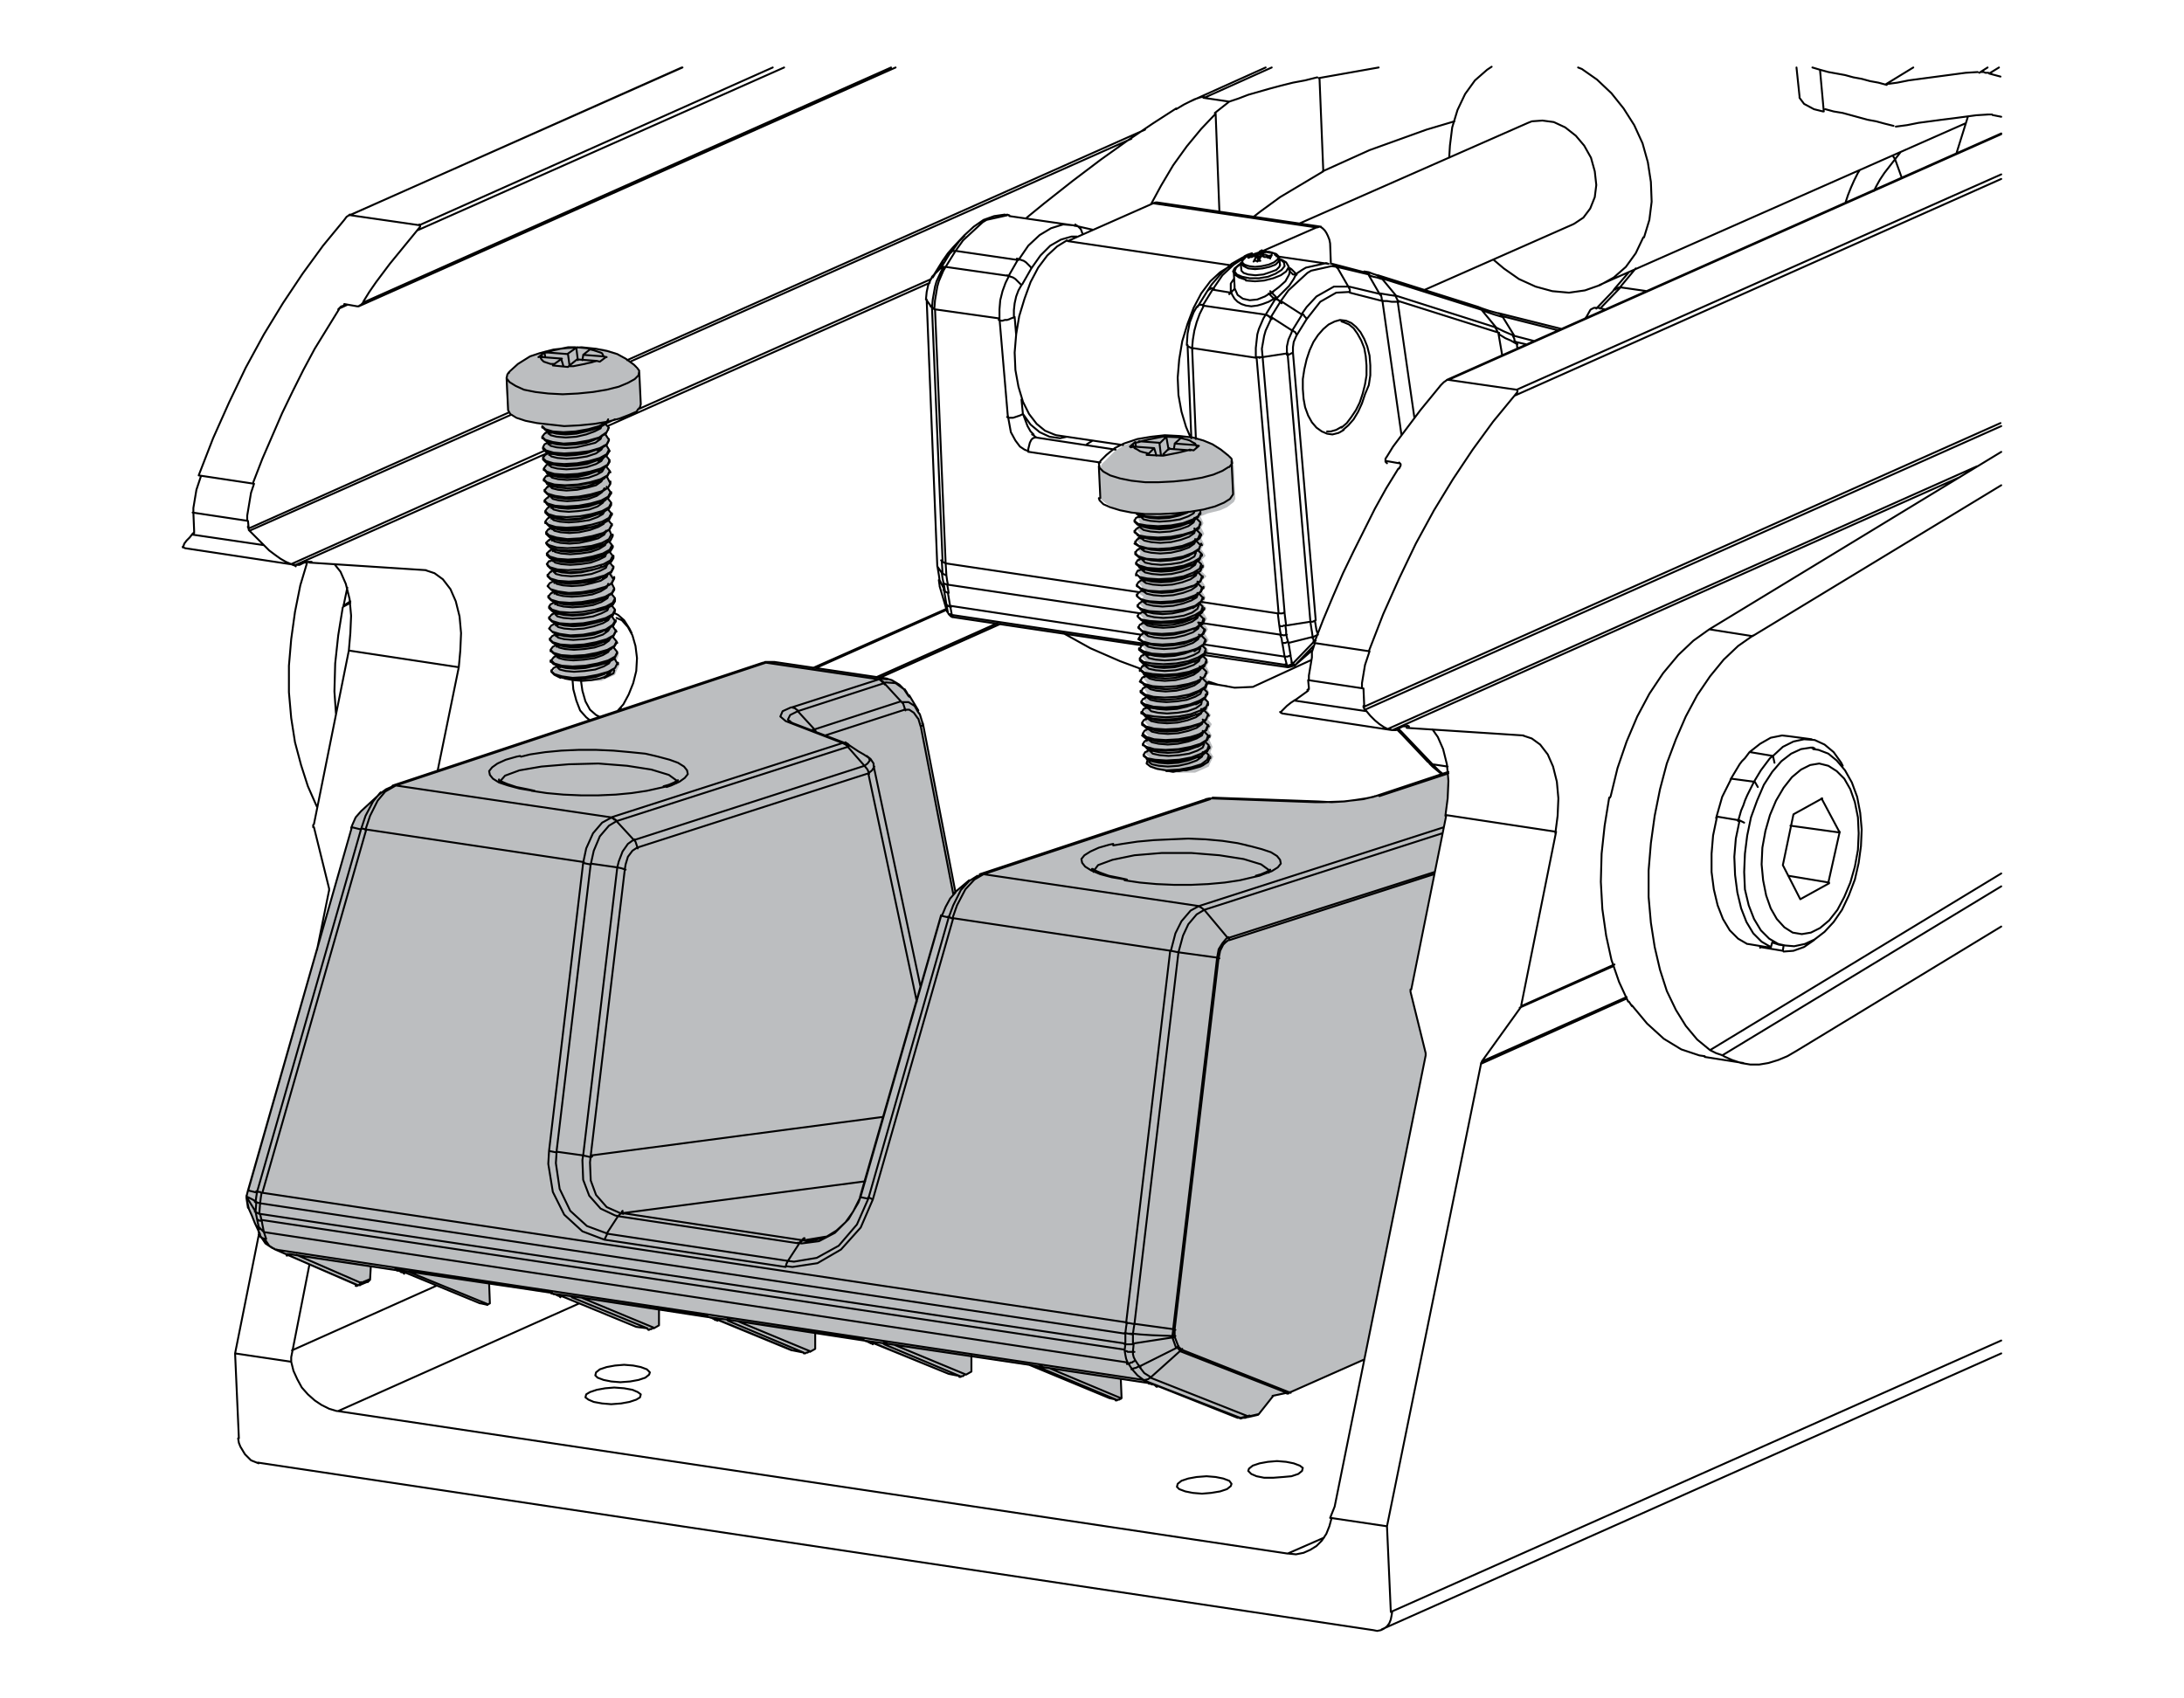 <?xml version="1.0" encoding="utf-8"?>
<!-- Generator: Adobe Illustrator 23.0.6, SVG Export Plug-In . SVG Version: 6.00 Build 0)  -->
<svg version="1.1" xmlns="http://www.w3.org/2000/svg" xmlns:xlink="http://www.w3.org/1999/xlink" x="0px" y="0px" width="288px"
	 height="223.9px" viewBox="0 0 288 223.9" enable-background="new 0 0 288 223.9" xml:space="preserve">
<g id="Layer_2">
	<path fill="#BCBEC0" d="M70,46.9l-1.2,0.7l-1,1L67,49.4l-0.3,0.8l0.2,3.9l0.8,0.6l0.9,0.5l2,0.6l1,0.2L72,57l-0.5,0.8l0.6,0.7
		l-0.6,0.7l0.6,0.8l-0.5,0.5l0.5,0.5l-0.5,0.9l0.5,0.7l-0.5,0.7l0.5,0.7l-0.3,0.9l0.5,0.6l-0.5,0.8l0.7,0.5l-0.6,0.9l0.7,0.7
		L72,68.9l0.6,0.7L72,70.3l0.6,0.7l-0.5,0.7l0.6,0.5L72.2,73l0.5,0.7l-0.6,0.8l0.6,0.6l-0.6,0.8l0.8,0.8l-0.6,0.6l0.6,0.7l-0.5,0.6
		l0.5,0.8L72.4,80l0.6,0.9l-0.5,0.7l0.6,0.7l-0.6,0.6l0.7,0.8l-0.6,0.6l0.6,0.8l-0.6,0.7l0.7,0.6l-0.6,0.9l0.7,0.6l-0.6,0.8l1.2,0.7
		l2.1,0.4l1.6,0l1.6,0l1.8-0.8l0.2-0.5l0.4-0.8l-0.4-0.6l0.3-0.7L81,85.3l0.3-0.6L80.9,84l0.4-0.8l-0.5-0.6l0.4-0.6l-0.4-0.6
		l0.3-0.9c0,0-0.4-0.6-0.4-0.7c0-0.1,0.4-0.7,0.4-0.7l-0.4-0.8l0.4-0.5l-0.5-0.9l0.5-0.5l-0.4-0.8l0.3-0.6l-0.5-0.8l0.5-0.7
		l-0.5-0.7l0.5-0.7l-0.5-0.8l0.4-0.6l-0.5-0.8l0.4-0.6l-0.5-0.8l0.4-0.6l-0.5-0.6l0.4-0.8l-0.5-0.8l0.5-0.6L80,64.2l0.6-0.6L80,62.9
		l0.4-0.7L80,61.4l0.4-0.5L79.9,60l0.5-0.6l-0.4-0.8l0.4-0.6l-0.4-0.8l0.3-0.6l-0.4-0.9l1-0.4l1.6-0.4l0.9-0.4l0.9-0.7l0.2-0.4
		l-0.2-4.4l-0.6-0.8l-1.1-0.9l-1.4-0.8l-1.6-0.5L78.5,46l-1.3-0.2h-1.8l-1.6,0.2L72,46.2L70,46.9z"/>
	<path fill="#BCBEC0" d="M148.3,58.7l-1.2,0.7l-1,1l-0.8,0.8l-0.3,0.8l0.2,3.9l0.8,0.6l0.9,0.5l2,0.6l1,0.2l0.4,1.1l-0.5,0.8
		l0.6,0.7l-0.6,0.7l0.6,0.8l-0.5,0.5l0.5,0.5l-0.5,0.9l0.5,0.7l-0.5,0.7l0.5,0.7l-0.3,0.9l0.5,0.6l-0.5,0.8l0.7,0.5l-0.6,0.9
		l0.7,0.7l-0.6,0.7l0.6,0.7l-0.6,0.7l0.6,0.7l-0.5,0.7l0.6,0.5l-0.4,0.8l0.5,0.7l-0.6,0.8l0.6,0.6l-0.6,0.8l0.8,0.8l-0.6,0.6
		l0.6,0.7l-0.5,0.6l0.5,0.8l-0.6,0.6l0.6,0.9l-0.5,0.7l0.6,0.7l-0.6,0.6l0.7,0.8l-0.6,0.6l0.6,0.8l-0.6,0.7l0.7,0.6l-0.6,0.9
		l0.7,0.6l-0.6,0.8l1.2,0.7l2.1,0.4l1.6,0l1.6,0l1.8-0.8l0.2-0.5l0.4-0.8l-0.4-0.6l0.3-0.7l-0.4-0.9l0.3-0.6l-0.4-0.7l0.4-0.8
		l-0.5-0.6l0.4-0.6l-0.5-0.6l0.3-0.9c0,0-0.4-0.6-0.4-0.7c0-0.1,0.4-0.7,0.4-0.7l-0.4-0.8l0.4-0.5l-0.5-0.9l0.5-0.5l-0.4-0.8
		l0.3-0.6l-0.5-0.8l0.5-0.7l-0.5-0.7l0.5-0.7l-0.5-0.8l0.4-0.6l-0.5-0.8l0.4-0.6l-0.5-0.8l0.4-0.6l-0.5-0.6l0.4-0.8l-0.5-0.8
		l0.5-0.6l-0.5-0.8l0.6-0.6l-0.6-0.6l0.4-0.7l-0.4-0.9l0.5-0.5l-0.6-0.9l0.4-0.6l-0.4-0.8l0.4-0.6l-0.4-0.8l0.3-0.6l-0.4-0.9l1-0.4
		l1.6-0.4l0.9-0.4l0.9-0.7l0.2-0.4l-0.2-4.4L162,60l-1.1-0.9l-1.4-0.8l-1.6-0.5l-1.1-0.2l-1.3-0.2h-1.8l-1.6,0.2l-1.8,0.3
		L148.3,58.7z"/>
	<line fill="#BCBEC0" x1="100.9" y1="87" x2="52.2" y2="103.5"/>
	<polygon fill="#BCBEC0" points="50.3,104.4 49.7,105.1 49,105.7 47.2,107.4 46.8,107.9 46.4,109.1 32.7,156.9 32.5,157.7 
		32.6,158.7 32.8,159.4 33.9,162 34.9,163.9 36.2,164.8 47.3,169.6 48.7,168.8 48.9,167 53.2,167.7 64.2,172.1 64.6,172 64.6,169.3 
		73.7,170.8 83.9,175.1 85.8,175.3 87,174.7 86.9,172.7 94.2,173.8 104.5,178.1 106.1,178.4 106.7,178.3 107.5,177.8 107.5,175.8 
		114.9,177 125.1,181.2 126.7,181.5 127.3,181.3 128.1,181 128.1,178.9 136.2,180.2 147.2,184.6 147.8,184.4 147.8,181.9 
		151.7,182.5 163.4,187 166,186.6 167.9,184.2 170.3,183.6 179.9,179.4 188,138.9 186,130.5 190.6,107.6 190.8,106.1 191,103.4 
		190.7,101.8 182.4,104.7 180.1,105.4 178,105.7 176.1,105.8 159.5,105.3 129.6,115.3 127.8,116.1 126.4,117.3 125.9,117.5 
		121.3,94.1 120.3,92.5 119.5,91.1 118.2,89.9 116.1,89.4 101,87.4 51.6,103.8 	"/>
</g>
<g id="Layer_1">
	
		<path fill="none" stroke="#000000" stroke-width="0.25" stroke-linecap="round" stroke-linejoin="round" stroke-miterlimit="10" d="
		M124.9,80.4l-17.3,7.7 M115.6,89.3l15.9-7.1 M90,8.9L46.3,28.3 M55.3,29.7l46.6-20.8 M131.9,82.3L116,89.4 M57.5,169.6l-19,8.5
		 M103.4,8.9L55,30.4 M47.9,39.9l69.6-31 M107.2,88.1l17.6-7.8 M72.3,59.7L39,74.5 M122.6,37.3L80.1,56.2 M84.1,54l38.7-17.2
		 M79.8,55.9l1.3-0.6 M38.4,74.4l33.5-15 M67.4,54.7L32.9,70 M149.2,18.3L83.1,47.7 M82.7,47.5L151,17.1 M32.8,69.7l34.3-15.3
		 M45.8,40.2l-1.1,0.5 M76.4,171.9l-31.8,14.2 M174.6,202.8l-4.8,2.1 M195.4,140l19.1-8.5 M212.8,127.4l-12.4,5.5 M263.9,17.7
		L191,50.1 M200,51.4L263.9,23 M214.5,131.7l-19.2,8.6 M183.4,212.6l80.5-35.8 M200.6,132.7l12.3-5.5 M258.5,62.9l-74.9,33.4
		 M183.1,96.1l77.6-34.6 M263.9,56.2L180,93.6 M263.9,23.6l-64.2,28.6 M179.9,93.2l83.9-37.4 M102.1,87.4H101 M115.9,89.6l0.2-0.1
		l0.9,0.1 M121.7,95.5L121.7,95.5v0.1l-0.1,0.1l-0.2,0.1 M119.8,91.8l-0.6-0.9l-1.1-0.8l-1.3-0.1l-0.2,0.1 M118.9,92.6L118.9,92.6
		h0.9l0.8,0.5l0.4,0.7 M125.7,117.9l-4.3-22.2 M119.3,93.6L108.8,97 M107,96.3l0.4-0.1 M105.2,93.8L105.2,93.8l-1,0.5l-0.3,0.6
		l0.5,0.5 M104.1,95.3l0.4,0.1l0.2,0.1 M111.1,98h0.4l0.2,0.1 M111.9,98.2l0.1,0.1l-0.1,0.1l-0.1,0.1 M114.5,99.9l-0.1-0.1
		 M115.2,101l0.1,0.1l-0.3,0.5l-0.5,0.4 M47.4,169.5L47.4,169.5h0.1v-0.1l0.1-0.1v-0.1v-0.1 M47.2,169.5L47.2,169.5 M38.2,165.4
		L38.2,165.4l-0.1,0.1H38l-0.1,0.1h-0.1 M101,87.4h-0.4l-0.1,0.1 M47.6,109.4L47.6,109.4l0.6-1.8l1-1.9l0.9-1.1l0.1-0.1 M52.2,103.6
		h-0.4l-0.1,0.1 M89.2,103.3l0.1-0.3l-1.1-0.8l-2.3-0.7l-3.2-0.5l-3.8-0.3l-3.9,0.1l-3.6,0.3l-2.9,0.5l-1.9,0.7l-0.7,0.8l0.1,0.1
		 M181.8,104.9l-0.4,0.1h-0.1 M159.8,105.3L159.8,105.3 M39.1,165.5l8.5,3.7 M86.4,99.7l0.4,0.1l1.5,0.4l1.1,0.4l0.8,0.5l0.4,0.5
		l0.1,0.5l-0.4,0.5l-0.7,0.5l-1.1,0.5l-0.6,0.2 M70.3,104.3l-1.8-0.3l-1.5-0.4l-1.2-0.4l-0.8-0.5l-0.4-0.5l-0.1-0.5l0.4-0.5l0.7-0.5
		l1.1-0.5l1.4-0.4l0.5-0.1 M76.8,171.2l9.4,3.9 M75.5,171.1L75.5,171.1h0.1l0.1-0.1h0.1 M97.4,174.3l9.4,3.9 M96,174.2L96,174.2h0.2
		l0.1-0.1h0.1 M114.5,102l6.4,30.1 M116.5,147.3l-38.6,5.1 M82.1,160l32-4.2 M118,177.4l9.4,3.9 M116.6,177.3h0.1h0.1l0.1-0.1h0.1
		 M129.7,115.3h-0.4l-0.1,0.1 M105.9,163.6l3-0.5 M105.9,163.6l0.5,0.1l1.1-0.2 M163.3,186.9L163.3,186.9L163.3,186.9 M164.6,186.9
		L164.6,186.9L164.6,186.9l0.1-0.1v-0.1 M167.3,115.1l0.1-0.3l-1.1-0.8l-2.3-0.7l-3.2-0.5l-3.7-0.3h-3.9l-3.6,0.3l-2.9,0.6l-1.9,0.7
		l-0.6,0.8v0.1 M138.5,180.5l9.3,3.9 M137.2,180.4L137.2,180.4h0.1l0.1-0.1h0.1 M164.4,111.5l0.5,0.1l1.5,0.4l1.2,0.4l0.8,0.5
		l0.4,0.5l0.1,0.5l-0.4,0.5l-0.8,0.5l-1.1,0.4l-0.5,0.2 M148.4,116l-1.8-0.3l-1.5-0.4l-1.2-0.5l-0.8-0.5l-0.4-0.5l-0.1-0.5l0.4-0.5
		l0.8-0.5l1.1-0.5l1.4-0.4l0.5-0.1 M191,102l-9.1,3 M158.1,119.5l32.3-10.4 M190.2,109.9L158.8,120 M162,123.7l27.2-8.7
		 M163.2,186.9L163.2,186.9L163.2,186.9 M189.1,115.3l-27,8.7 M160.8,27.9l-0.5-13 M167.7,8.9l-8.9,4 M235.4,124.7l-0.9-0.2
		l-1.2-0.7l-1.1-1.1l-0.9-1.5l-0.7-1.8l-0.5-2.1L230,115l0.1-2.4l0.3-2.4l0.5-2.4l0.8-2.2l0.9-2.1l1.1-1.7l1.2-1.4l1.3-1l1.3-0.6
		l1.3-0.2h0.3 M250.6,20.1l-0.7,0.9 M249.9,21l-0.2-0.3l-0.1-0.2 M213.7,37.9h-0.2l-0.2,0.1l-0.2,0.1l-0.1,0.1h-0.1 M215.7,35.4
		l-1,1.2l-1,1.2 M243.4,26.6l0.3-0.9l0.4-1l0.4-0.9l0.5-1l0.2-0.3 M243.7,26.6l-0.3,0.1 M188.9,100.8l-0.2-0.1l-0.2-0.1l-0.2-0.1
		v-0.1 M249.9,21l0.9,2.5 M249.9,21l-0.7,0.9l-0.7,0.9l-0.6,0.9l-0.5,0.9l-0.3,0.6 M184.8,96.5l-0.4-0.2l-0.2-0.2 M213.7,37.9
		l3.5,0.5 M213.7,37.9l-2.7,2.8 M188.9,100.8l0.9,0.9l0.5,0.4 M184.5,96.2l0.3,0.3 M188.9,100.8l2,0.3 M199.9,45.1l1.3,0.3
		 M198.1,41.7l7.5,1.9 M202.4,45l-2.7-0.7 M200.1,46l-0.1-0.8 M125.6,81.4L125.6,81.4l-0.2-0.1l-0.1-0.1v-0.1l-0.1-0.1 M125.5,33.2
		l1-1.4l0.7-0.7 M132.8,28.4l-2.7,0.6l-0.5,0.3l-2.6,2.4l-1,1.4 M134.9,54.6l0.6,1.6l0.4,0.7l0.4,0.4 M142.8,30.9l-0.1-0.2l-0.1-0.3
		l-0.1-0.2l-0.2-0.2l-0.2-0.2l-0.2-0.1l-0.1-0.1 M134.3,34.3l1.3-1.9l1.5-1.4l1.5-0.9l1.6-0.5l1.2,0.1 M134.7,52.7l0.2,2
		 M133.8,41.8l0.2,2.4 M134.9,54.6l1,1.4l1.2,1l1.3,0.6l1.4,0.2l0.9-0.2 M142,31.2h-0.7l-1.4,0.4l-1.4,0.8l-1.3,1.3l-1.2,1.7
		 M197.6,44l0.5,2.9 M144.1,58.1l-0.8,0.5 M186.5,55l-2.2-15.3 M125.7,81.4L125.7,81.4L125.7,81.4l-0.1-0.1l-0.1-0.1l-0.1-0.1v-0.1
		 M169.8,88L169.8,88L169.8,88l-0.1-0.1l-0.1-0.1l-0.1-0.1v-0.1 M169.9,88L169.9,88L169.9,88l-0.1-0.1l-0.1-0.1v-0.1l-0.1-0.1
		 M159,86.1l10.6,1.6 M125.5,81.1l25.4,3.8 M136.6,57.7h-0.1l-0.3,0.1l-0.2,0.2l-0.2,0.4l-0.1,0.4l-0.1,0.4v0.4 M173.4,84.8
		L173.4,84.8l-0.1-0.1l-0.1-0.1 M173.5,84.5L173.5,84.5l-0.3,0.2 M158.8,85l10.6,1.6 M125.3,79.9l25.1,3.8 M173,85.8l-2.2,1.9
		 M170.8,87.7l2.4-2.5 M173.4,84.8L173.4,84.8l-0.1-0.1l-0.1-0.1 M159.2,38.4L159.2,38.4l0.2-0.2l0.2-0.1l0.2-0.1l0.3,0.1
		 M157.8,40.5L157.8,40.5l0.2-0.2l0.2-0.1h0.2h0.2 M156.6,45.5v0.1l0.1,0.1l0.2,0.1l0.2,0.1l0.2,0.1 M159.9,38.2l1.3-1.9l1.5-1.4
		l1.5-1l1.5-0.4h0.7 M170,35.3l0.3,0.2l0.5,0.5l0.1,0.2 M162.3,38.5v-1.1l0.4-0.6 M174.9,34.7l-2.7,0.6l-0.5,0.3l-0.9,0.6
		 M163.6,34.8l-0.6,0.5l-0.2,0.5l0.3,0.4l0.7,0.3l1,0.2h1.2l1.2-0.2l1-0.4l0.8-0.5l0.4-0.5l-0.1-0.5l-0.5-0.4l-0.3-0.1 M169.9,35.1
		v0.2l-0.3,0.5l-0.7,0.5l-1,0.4l-1.2,0.3l-1.2,0.1l-1.2-0.1 M164.3,36.9l-0.9-0.3l-0.6-0.4l-0.2-0.4 M157.7,57.9l-0.5-12.1
		 M145.1,61l-9.4-1.4 M177.2,56.7l-0.5,0.3 M182.3,39.7l2.5,17.6 M173.8,83.7L173.8,83.7 M234,100.6l-0.2-0.9 M231.8,103.8l-0.4-0.7
		 M230,108.5l-0.6-0.3 M46.2,79.5L45.3,80 M45.3,79.9l0.9-0.6 M263.9,115.2l-38.4,23.3 M44.1,74.4l0.8,1l0.7,1.6l0.5,2l0.2,2.2
		l-0.1,2.3L46,85.8 M60.5,88L46,85.8 M46,85.8l-4.6,22.9 M41.3,108.8v0.1v0.1v0.1 M43.4,117.2l-2-8.1 M43.4,117.2L43.4,117.2v0.2
		v0.1 M34.1,163L31,178.5 M43.4,117.4l-1.6,7.9 M38.6,178l-0.1,0.5l-0.1,0.5v0.6 M40.8,166.8L38.6,178 M39.2,74.5H39 M60.5,88
		l-2.8,13.7 M39.2,74.5L39.2,74.5h0.1h0.1h0.1l0.1-0.1 M39.5,74.5l0.2-0.1l0.2-0.1l0.2-0.1h0.2l0.2-0.1h0.2h0.2h0.2 M40.8,74.2
		l15.4,1 M56.1,75.2l1.2,0.4l1.1,0.8l1,1.3l0.7,1.6l0.5,2l0.2,2.2l-0.1,2.3L60.5,88 M39,74.5L39,74.5 M25.5,67.6V67l0.1-0.6l0.1-0.6
		l0.1-0.6l0.1-0.6l0.2-0.6l0.2-0.6l0.2-0.6 M25.6,70l-0.1-2.4 M25.3,70.5l0.2-0.2 M32.9,70L32.9,70l-0.1-0.1v-0.1v-0.1l-0.1-0.1
		v-0.1v-0.1 M32.7,68.7l-7.3-1.1 M25.6,70L25.6,70v0.1v0.1v0.1h-0.1v0.1h-0.1 M25.3,70.5l9.5,1.4 M24.1,72.2l0.1-0.2l0.1-0.3
		l0.3-0.4l0.4-0.4l0.4-0.5 M24.4,72.3l-0.2-0.1l-0.1-0.1 M38.4,74.4l0.2,0.1l0.3,0.1l0.1,0.1 M32.9,70l1.9,1.9 M34.8,71.9l0.7,0.7
		l0.8,0.6l0.7,0.5l0.7,0.4l0.7,0.3 M33.5,63.8l-0.2,0.6L33.1,65L33,65.6l-0.1,0.6l-0.1,0.6l-0.1,0.6l-0.1,0.6v0.6 M32.7,68.7l0.1,1
		 M26.2,62.7l1.9-4.9l2.1-4.7l2.2-4.6l2.4-4.4l2.5-4.1l2.6-3.9l2.7-3.7l2.8-3.4 M26.2,62.7l7.3,1.1 M44.7,40.8l-1.6,2.6L41.5,46
		l-1.5,2.8l-1.4,2.8l-1.4,2.9l-1.3,3l-1.3,3l-1.2,3.1 M45.4,40.2L45.4,40.2l-0.1,0.1l-0.2,0.1L45,40.4l-0.3,0.3l-0.1,0.1 M47.1,40.4
		l-1.7-0.3 M47.1,40.4L47.1,40.4h0.2l0.1-0.1l0.2-0.1l0.3-0.3l0.1-0.1 M55,30.4l-0.9,1.1l-0.9,1.1l-0.9,1.1l-0.9,1.1l-0.9,1.2
		l-0.9,1.2l-0.9,1.3l-0.8,1.3 M55,30.4l0.4-0.5v-0.1v-0.1l-0.1-0.1 M55.3,29.7l-9-1.3 M46.3,28.3L46.3,28.3h-0.2l-0.1,0.1l-0.3,0.2
		L45.4,29 M156.7,195l-0.9,0.3l-0.5,0.4l-0.1,0.4l0.3,0.3l0.8,0.3l1,0.2l1.2,0.1l1.2-0.1l1.2-0.2l0.9-0.3l0.5-0.4l0.1-0.3l-0.3-0.4
		l-0.8-0.3l-1-0.2l-1.2-0.1l-1.3,0.1L156.7,195 M78.7,183.3l-0.9,0.3l-0.5,0.3l-0.1,0.4l0.4,0.3l0.7,0.3l1.1,0.2l1.2,0.1l1.3-0.1
		l1.1-0.2l0.9-0.3l0.5-0.3l0.1-0.4l-0.4-0.3l-0.7-0.3l-1.1-0.2L81,183l-1.2,0.1L78.7,183.3 M80,180.3l-0.9,0.3l-0.5,0.4l-0.1,0.4
		l0.3,0.3l0.8,0.3l1,0.2l1.2,0.1l1.3-0.1l1.1-0.2l0.9-0.3l0.5-0.4l0.1-0.3l-0.4-0.4l-0.8-0.3l-1-0.2l-1.2-0.1l-1.2,0.1L80,180.3
		 M170.3,194.7l0.9-0.3l0.5-0.4l0.1-0.4l-0.4-0.3l-0.8-0.3l-1-0.2l-1.2-0.1l-1.2,0.1l-1.1,0.2l-0.9,0.3l-0.5,0.4l-0.1,0.3l0.4,0.4
		l0.7,0.3l1,0.2h1.2l1.3-0.1L170.3,194.7 M38.4,179.6l-7.4-1.1 M31,178.5l0.5,11.2 M31.4,189.7l0.1,0.6l0.2,0.5l0.3,0.5l0.3,0.5
		l0.4,0.4l0.4,0.4l0.5,0.2l0.5,0.2 M181.1,215L34,192.9 M181.1,215l0.5,0.1l0.5-0.1l0.4-0.2l0.4-0.3l0.3-0.4l0.2-0.5l0.1-0.5
		l0.1-0.6 M175.6,200.2l-0.3,1.1l-0.4,1l-0.6,0.9l-0.7,0.7l-0.8,0.5l-0.9,0.4l-1,0.2l-1-0.1 M169.8,204.9L44.5,186.1 M38.4,179.6
		l0.3,1.2l0.5,1.1l0.6,1.1l0.8,0.9l0.9,0.8l0.9,0.6l1,0.5l1,0.3 M188.9,96.2l0.7,1l0.7,1.6l0.5,2l0.2,2.2l-0.1,2.3l-0.3,2.3
		 M182.9,201.3l0.5,11.2 M200.5,132.9l-5.1,7.1 M200.5,132.9l0.1-0.1v-0.1l0.1-0.1 M205.2,109.7l-14.5-2.2 M190.7,107.6l-4.6,22.9
		 M186,130.5L186,130.5v0.2v0.1 M188,138.9l-2-8.1 M188,138.9L188,138.9v0.2v0.1 M188,139.2l-12,59.5 M176,198.7l-0.2,0.5l-0.2,0.5
		l-0.2,0.5 M182.9,201.3l-7.4-1.1 M195.3,140.3l-12.4,61 M195.3,140.3v-0.1l0.1-0.1l0.1-0.1 M205.2,109.7l-4.6,22.9 M183.9,96.3
		h-0.3 M183.9,96.3L183.9,96.3h0.1h0.1l0.1-0.1h0.1 M184.2,96.2l0.2-0.1l0.2-0.1l0.2-0.1l0.2-0.1h0.2h0.2l0.2-0.1l0.2,0.1 M185.5,96
		l15.4,1 M200.8,97l1.2,0.4l1.1,0.8l1,1.3l0.7,1.6l0.5,2l0.2,2.2l-0.1,2.3l-0.3,2.3 M172.6,90.7l-0.1-1 M170.7,92.4l1.8-1.3
		 M180,93.6L180,93.6L180,93.6l-0.1-0.1v-0.1l-0.1-0.1v-0.1v-0.1 M172.6,90.7L172.6,90.7v0.1v0.1h-0.1v0.1V91h-0.1V91 M180,93.6
		l0.2,0.2 M180.2,93.8l0.5,0.6l0.6,0.6l0.6,0.5l0.6,0.4l0.6,0.3 M170.7,92.4l9.5,1.4 M168.9,94l0.1-0.2l0.3-0.3l0.4-0.4l0.5-0.4
		l0.6-0.4 M169.1,94.1l-0.2-0.1l-0.1-0.1 M183.6,96.3L183.6,96.3L183.6,96.3 M183.1,96.1l0.2,0.1l0.3,0.1 M172.6,89.7v-0.6l0.1-0.6
		l0.1-0.6l0.1-0.6l0.1-0.6L173,86l0.2-0.6l0.2-0.6 M179.8,90.8l-7.3-1.1 M173.3,84.8l1.2-3.1l1.3-3.1l1.3-3l1.4-2.9l1.4-2.8l1.4-2.8
		l1.5-2.7l1.6-2.6 M173.3,84.8l7.3,1.1 M199.7,52.2l0.4-0.5v-0.1v-0.1l-0.1-0.1 M200,51.4l-9-1.3 M191,50.1L191,50.1h-0.2l-0.1,0.1
		l-0.3,0.2l-0.5,0.5 M182.9,60.2l0.8-1.3l0.9-1.2l0.9-1.2l0.9-1.2l0.9-1.2l0.9-1.1l0.9-1.1l0.9-1.1 M182.9,60.2l-0.2,0.3v0.2v0.2
		l0.1,0.1l0.1,0.1 M184.5,61.1l-1.7-0.3 M184.5,61.8L184.5,61.8l0.2-0.4v-0.1v-0.1l-0.1-0.1l-0.1-0.1 M199.7,52.2l-2.8,3.4l-2.7,3.7
		l-2.6,3.9l-2.5,4.1l-2.4,4.4l-2.2,4.6l-2.1,4.7l-1.9,4.9 M180.6,85.9l-0.2,0.6l-0.2,0.6l-0.2,0.6l-0.1,0.6l-0.1,0.6l-0.1,0.6
		l-0.1,0.6v0.6 M179.8,90.8l0.1,2.4 M115.9,89.6L115.9,89.6 M115.9,89.6l0.4,0.2l0.4,0.3 M121.6,95.4L121.6,95.4 M121,93.8l0.2,0.3
		l0.1,0.1 M115.9,89.6L115.9,89.6l0.2,0.1l0.1,0.1l0.1,0.1l0.1,0.1l0.1,0.1l0.1,0.1l0.1,0.1 M118.9,92.6l0.2,0.2l0.1,0.3l0.1,0.3
		l0.1,0.3 M116.6,90.1L116.6,90.1 M116.6,90.1l-11.4,3.7 M107.4,96.2l11.4-3.7 M116.6,90.1l2.3,2.5 M121.4,95.8l-0.3-1l-0.1-0.1
		l-0.5-0.7l-0.6-0.4h-0.7 M107.4,96.2l0.2,0.3 M105.2,93.8l2.3,2.5 M107.4,96.2L107.4,96.2 M104.4,93.3l0.4,0.1l0.4,0.3 M111.6,98.1
		l0.2,0.1 M111.8,98.1L111.8,98.1l0.1,0.1 M114,101L114,101l0.4-0.3l0.3-0.4l-0.1-0.3l-0.1-0.1 M47.2,169.5L47.2,169.5L47.2,169.5
		 M48.8,168.7L48.8,168.7l-0.1,0.1v0.1l-0.1,0.1h-0.1v0.1 M47.6,169.2L47.6,169.2l-0.1,0.1l-0.1,0.1l-0.1,0.1h-0.1l-0.1,0.1h-0.1
		h-0.1 M32.8,159.3L32.8,159.3 M32.5,158L32.5,158 M32.5,157.7L32.5,157.7 M46.9,169.4L46.9,169.4l0.2,0.1 M36.1,164.7l0.2,0.1h0.1
		h0.1 M34.2,162.8L34.2,162.8 M34.9,163.4L34.9,163.4L34.9,163.4l-0.5-0.2l-0.3-0.4 M32.5,158l0.3,1.4 M32.8,159.4L32.8,159.4
		 M32.8,159.4l0.4,0.9l0.4,1l0.7,1.5 M34.2,162.7l-0.1-0.2v-0.3l-0.1-0.3 M33.7,159.8l-1.1-1.8 M32.5,157.8v0.2 M32.5,158L32.5,158
		 M33.9,160.8l0.1,0.5l0.1,0.4l0.1,0.4 M34.8,162.5l-0.1-0.1l-0.1-0.1l-0.1-0.1l-0.1-0.1l-0.1-0.1l-0.1-0.1l-0.1-0.1l-0.1-0.1
		 M32.5,157.8l0.4,0.2l0.4,0.2l0.5,0.3 M32.7,157L32.7,157l-0.2,0.8 M32.5,157.8L32.5,157.8 M47.6,107L47.6,107l-0.7,0.8l-0.4,0.9
		l-0.2,0.5 M33.9,160.8l-0.2-1 M33.9,160.8L33.9,160.8l0.1,0.1H34h0.1l0.1,0.1h0.1h0.1h0.1 M33.7,159.8L33.7,159.8 M33.7,158.6
		L33.7,158.6 M34.3,158.7l-0.4-0.1l-0.2-0.1 M33.7,159.8l0.1-1.2 M34.2,160.1L34.2,160.1l-0.4-0.2l-0.2-0.1 M33.7,158.5l0.1-0.7
		l0.1-0.6 M34.3,158.7l-0.4-0.1l-0.3-0.1 M38.2,165.4L38.2,165.4 M53.1,167.7L53.1,167.7L53.1,167.7 M52.2,167.5L52.2,167.5
		 M52.1,167.5h0.1l0.2,0.1h0.2l0.2,0.1l0.1,0.1h0.2l0.1,0.1l0.1,0.1 M53.1,167.7l10.2,4.2 M64.3,172.1l-0.9-0.2 M173.5,105.8
		L173.5,105.8 M47.6,169.2l1.2-0.5 M48.9,167l-0.1,1.8 M88,103.7l-0.9,0.2l-1.8,0.4l-2,0.3l-2.1,0.2l-2.3,0.1h-2.3l-2.3-0.1
		l-2.2-0.2l-2-0.3 M68.7,99.8l1.2-0.3l2-0.3l2.1-0.2l2.3-0.1h2.3l2.3,0.1l2.2,0.2l2,0.2l1.3,0.3 M101,87.4l14.9,2.2 M101,87.4
		l-48.8,16.2 M111.1,98L111.1,98L111.1,98 M111.1,98l-7-2.7 M104.1,95.3l-0.5-0.2l-0.7-0.6l0.3-0.7l1.1-0.5 M104.4,93.3l11.5-3.7
		 M80.6,107.8L80.6,107.8 M80.6,107.8l0.4,0.2l0.4,0.3 M111.1,98L111.1,98l0.4,0.2l0.4,0.3 M80.6,107.8l30.5-9.8 M32.7,157l1.2,0.3
		 M33.9,157.2L33.9,157.2 M46.4,109.1l1.2,0.3 M46.4,109.1L32.7,157 M48.3,109.5L48.3,109.5L48.3,109.5l-0.1-0.1l-0.3-0.1h-0.2h-0.1
		 M33.9,157.2l13.7-47.8 M34.5,157.3L34.5,157.3L34.5,157.3h-0.1l-0.1-0.1h-0.1h-0.1l-0.3-0.1 M114.5,102L114.5,102 M114,101
		l0.4,0.5l0.2,0.5v0.1 M111.8,98.5L111.8,98.5 M111.8,98.5l-30.5,9.8 M83.6,110.8L114,101 M114,101L114,101 M111.8,98.5l2.2,2.5
		 M73.7,170.8L73.7,170.8L73.7,170.8 M72.7,170.6L72.7,170.6 M86.2,175.1h-0.1l-0.1,0.1l-0.1,0.1h-0.1h-0.1l-0.1,0.1h-0.1l-0.1-0.1
		 M64.6,171.9l-0.1-2.6 M53.8,167.7l10.5,4.3 M64.6,171.9l-0.4,0.2 M86.9,174.8l-0.7,0.4 M86.9,174.8v-2.1 M72.7,170.6h0.2l0.1,0.1
		h0.2l0.2,0.1l0.2,0.1h0.1l0.1,0.1l0.1,0.1 M73.7,170.8l10.2,4.2 M85.4,175.2l-1.5-0.2 M85.4,175.2l-10-4.1 M75.5,171.1L75.5,171.1
		l-0.1-0.1V171h0.1h0.1h0.1h0.1 M83.6,110.8l0.2,0.2l0.1,0.3l0.1,0.3l0.1,0.3 M80.6,107.8l-28.4-4.2 M52.2,103.6l-1.4,0.8l-1,1.2
		l-1,2l-0.6,1.8v0.1 M48.3,109.5L48.3,109.5 M80.6,107.8l0.1,0.1h0.1l0.1,0.1l0.1,0.1L81,108l0.1,0.1l0.1,0.1l0.1,0.1 M76.9,113.8
		L76.9,113.8l0.4-1.9l0.9-2l1.2-1.4l1.1-0.6 M81.3,108.3l2.3,2.5 M81.3,108.3L81.3,108.3 M81.3,108.3l-1,0.6l-1.2,1.4l-0.8,1.9
		l-0.4,1.8 M81.4,114.4L81.4,114.4l0.2-0.8l0.5-1.3l0.7-1l0.7-0.5l0.2-0.1 M82.1,160L82.1,160 M75.7,171L75.7,171 M77.9,152.4
		l-0.1,0.9l0.1,2.4l0.7,1.9l1.4,1.6l1.8,0.8l0.4,0.1 M81.5,160.4l0.3-0.3l0.3-0.2 M93.3,173.7L93.3,173.7 M94.3,173.9L94.3,173.9
		 M106.8,178.2h-0.1l-0.1,0.1l-0.1,0.1h-0.1h-0.1l-0.1,0.1h-0.1H106 M107.5,177.9l-0.7,0.4 M107.5,177.9v-2.1 M93.3,173.7h0.2
		l0.2,0.1h0.1l0.2,0.1l0.2,0.1l0.1,0.1h0.2l0.1,0.1 M94.3,173.9l10.2,4.2 M106,178.4l-1.5-0.3 M106,178.4l-10-4.2 M96,174.2
		L96,174.2l-0.1-0.1v-0.1H96H96h0.1h0.1 M76.9,152.4l0.5,0.1l0.4,0.1h0.1h0.1l0.1-0.1 M81.4,114.4l0.5,0.1l0.3,0.1l0.3,0.1
		 M81.5,160.4L81.5,160.4l-0.4-0.1l-1.9-0.9l-1.5-1.7l-0.8-2.1l-0.1-2.6l0.1-0.7 M76.9,152.4L76.9,152.4 M76.9,113.8L76.9,113.8
		L76.9,113.8l0.4,0.1l0.5,0.1l0.1,0.1 M76.9,113.8L76.9,113.8 M73.4,151.9L73.4,151.9l-0.1,1.5l0.5,3.4l1.4,2.9l2.2,2l2.7,1
		 M72.4,151.8l0.5,0.1l0.5,0.1 M114.5,102L84,111.8 M84,111.8L84,111.8l-0.6,0.4l-0.6,0.8l-0.3,1l-0.1,0.6 M82.4,114.6l-4.5,37.8
		 M77.9,152.4L77.9,152.4L77.9,152.4 M77.9,113.9l3.5,0.5 M77.9,113.9l-4.5,37.9 M73.4,151.9l3.6,0.5 M76.9,152.4l4.5-38 M82.1,160
		l23.9,3.6 M81.5,160.4l0.1-0.1l0.1-0.1l0.1-0.1l0.1-0.1l0.1-0.1l0.1-0.1H82l0.1-0.1 M105.4,164L105.4,164l0.1-0.2l0.1-0.1l0.1-0.1
		l0.1-0.1l0.1-0.1l0.1-0.1h0.1 M96.3,174.1L96.3,174.1 M113.9,176.8L113.9,176.8 M114.9,177h-0.1 M127.3,181.3h-0.1l-0.1,0.1
		l-0.1,0.1h-0.1h-0.1l-0.1,0.1h-0.1h-0.1 M128.1,180.9l-0.7,0.4 M128.1,180.9v-2.1 M113.9,176.8h0.1l0.2,0.1h0.1l0.2,0.1l0.2,0.1
		l0.2,0.1h0.1l0.1,0.1 M114.9,177l10.2,4.2 M126.6,181.5l-1.5-0.3 M126.6,181.5l-10-4.2 M116.6,177.3L116.6,177.3l-0.1-0.1v-0.1h0.1
		h0.1h0.1h0.1 M159.6,105.4L159.6,105.4h-0.4l-0.1,0.1 M79.7,163.5l0.2-0.4l0.2-0.4 M80,162.7l1.5-2.3 M80,162.7l23.9,3.6
		 M105.4,164L105.4,164 M105.4,164l-23.9-3.6 M81.5,160.4L81.5,160.4 M105.9,163.6L105.9,163.6 M107.5,163.5l0.5-0.1 M105.4,164
		l0.3-0.3l0.3-0.2 M126,117.7l-0.7,0.8l-0.6,1.1l-0.5,1.2 M129.7,115.3h-0.1h-0.1h-0.1h-0.1l-0.1,0.1l-0.1,0.1l-0.1,0.1l-0.1,0.1
		 M125.1,121L125.1,121l0.6-1.6l1-2l1.1-1.2l1.1-0.7 M166,186.5L166,186.5L166,186.5l-0.1,0.1h-0.1 M164.5,186.9l-0.3,0.1h-0.3
		l-0.3,0.1l-0.2-0.1 M164.5,186.9L164.5,186.9 M163.3,187L163.3,187L163.3,187 M103.9,166.3l1.5-2.3 M113.5,157.8L113.5,157.8
		l-0.3,0.8l-1.3,2.2l-1.8,1.8l-2.1,1.1l-2.3,0.3l-0.5-0.1 M103.9,166.3L103.9,166.3l0.8,0.1l3-0.5l2.9-1.6l2.4-2.8l1.5-3.4
		 M103.6,167.1l0.1-0.4l0.2-0.4 M116.8,177.2L116.8,177.2 M113.5,157.8L113.5,157.8 M113.5,157.8L113.5,157.8 M124.1,120.8
		L124.1,120.8 M147.9,184.4l-0.1,0.1h-0.1l-0.1,0.1h-0.1h-0.1l-0.1,0.1h-0.1h-0.1 M147.9,184.4L147.9,184.4L147.9,184.4
		 M147.9,184.4l-0.1-2.5 M135.7,180l10.6,4.4 M147.2,184.6l-0.9-0.2 M147.2,184.6l-10-4.2 M137.2,180.4l-0.1-0.1h-0.1v-0.1h0.1h0.1
		h0.1h0.1 M114.5,158.1l-1-0.2 M125.1,121l-0.9-0.2 M124.1,120.8l-10.6,37 M125.7,121.1L125.7,121.1L125.7,121.1L125.7,121.1
		L125.7,121.1h-0.1h-0.1h-0.1l-0.1-0.1l-0.3-0.1 M114.5,158.1l10.6-37.1 M115.1,158.2l-0.2-0.1l-0.2-0.1l-0.2-0.1 M166.1,115.5
		l-0.9,0.2l-1.7,0.4l-2,0.3l-2.2,0.2l-2.2,0.1h-2.3l-2.3-0.1l-2.2-0.2l-2-0.3 M146.8,111.5l1.2-0.2l2-0.3l2.2-0.2l2.2-0.1l2.3-0.1
		l2.3,0.1l2.2,0.2l2,0.3l1.3,0.3 M181.8,104.9L181.8,104.9l-2,0.5l-2.6,0.3l-2.8,0.1h-0.9 M173.5,105.8l-13.8-0.5 M159.8,105.3
		L159.8,105.3h-0.1h-0.1l-0.1,0.1 M159.6,105.4l-29.9,9.9 M129.7,115.3L129.7,115.3 M137.4,180.3L137.4,180.3 M151.4,182.4
		L151.4,182.4 M152.4,182.7L152.4,182.7 M162,123.7L162,123.7l0.1,0.1v0.1v0.1 M129.7,115.3l28.4,4.2 M129.7,115.3l-1.2,0.7
		l-1.2,1.3l-1.1,2.1l-0.6,1.7 M125.7,121.1L125.7,121.1 M154.4,125.4L154.4,125.4l0.6-2.3l0.8-1.6l1.2-1.4l1.1-0.6 M158.8,120
		l-0.4-0.3l-0.4-0.2 M137.4,180.3l-1.7-0.3 M137.4,180.3l14,2.1 M151.4,182.4l0.1,0.1h0.2l0.2,0.1h0.2l0.2,0.1l0.1,0.1l0.1,0.1h0.1
		 M152.4,182.7l10.8,4.3 M163.2,186.9h0.1 M36.3,164.8l10.8,4.7 M47.1,169.5h0.1 M47.2,169.5l-9.3-4 M37.9,165.5L37.9,165.5
		l-0.1-0.1h0.1h0.1H38h0.1 M38.1,165.4l14,2.1 M53.8,167.7l-1.7-0.3 M53.8,167.7l18.9,2.8 M75.7,171l-3-0.4 M75.7,171l17.6,2.7
		 M96.3,174.1l-3-0.4 M96.3,174.1l17.6,2.7 M116.8,177.2l-2.9-0.4 M116.8,177.2l18.9,2.8 M163.3,186.9l-12.6-4.9 M163.3,186.9
		l0.3,0.1l0.4-0.1l0.4-0.1l0.4-0.1 M158.8,120l3.1,3.7 M158.8,120L158.8,120l-1,0.6l-1.1,1.3l-0.7,1.5l-0.6,2.2 M160.5,126.3
		L160.5,126.3l0.2-1.1l0.5-0.8l0.5-0.6l0.3-0.2 M170.2,183.6h-0.1l-0.1,0.1l-0.1,0.1h-0.2 M155.7,178.2L155.7,178.2l0.1-0.2l0.1-0.1
		V178 M150.8,182L150.8,182L150.8,182h0.1h0.1l0.4-0.1l0.4-0.3 M34.8,162.5l0.1,0.3l0.1,0.3l0.1,0.3 M34.9,163.4l0.6,0.9l0.8,0.5
		 M36.3,164.8L36.3,164.8 M150.8,182L36.3,164.8 M150.8,182L150.8,182 M150.8,182L150.8,182l-0.8-0.6l-0.7-0.8 M149.3,180.6
		l-0.2-0.3l-0.2-0.3l-0.2-0.3 M150.2,180.2l-0.4,0.2l-0.4,0.1l-0.1,0.1h-0.1 M34.8,162.5l-0.1-0.5l-0.1-0.5l-0.1-0.6 M148.7,179.7
		L34.8,162.5 M155.1,177.8l0.1-0.1l0.1-0.1l0.1-0.1 M154.7,176.4L154.7,176.4h0.1l0.1-0.1l0.1-0.1 M151.7,181.7l12.9,5.1
		 M164.7,186.8l1.3-0.3 M167.9,184.1l-1.9,2.4 M169.7,183.7l-1.9,0.4 M169.7,183.7l-14.1-5.5 M34.3,160.1l0.2,0.9 M34.5,160.9
		l113.8,17.1 M154.6,176.2l0.1-0.1h0.1h0.1 M148.7,179.7l-0.2-0.5l-0.1-0.5l-0.1-0.6 M149.7,179.4l-0.1,0.1l-0.2,0.1l-0.1,0.1h-0.2
		l-0.1,0.1h-0.2l-0.1,0.1h-0.1 M148.4,177.2L34.3,160.1 M34.3,158.7L34.3,158.7 M34.3,158.7l-0.1,1.3 M34.2,160.1L34.2,160.1
		 M34.5,157.3l-0.1,0.6l-0.1,0.8 M34.3,158.7L34.3,158.7 M34.3,158.7l114.1,17.2 M34.5,157.3L34.5,157.3 M148.3,178.1l0.1-0.8
		 M148.3,178.1l0.1,0.1h0.2l0.1,0.1h0.2h0.2h0.2h0.1h0.2 M148.4,177.2L148.4,177.2 M148.4,175.9L148.4,175.9 M148.4,175.9
		L148.4,175.9 M149.4,176L149.4,176l-0.6-0.1l-0.5-0.1 M148.4,177.2v-1.3 M149.4,177.2l-0.1,0.1h-0.5h-0.5 M148.4,175.8l0.1-0.8
		l0.1-0.6 M149.4,175.9h-0.6l-0.5-0.1 M150.3,180.2L150.3,180.2 M150.2,180.2l0.7,0.9l0.8,0.5 M151.7,181.7l3.9-3.5 M155.7,178.2
		L155.7,178.2l-0.4-0.4l-0.1-0.1 M149.7,179.4l-0.2-0.4l-0.1-0.4v-0.4 M149.7,179.4l0.2,0.3l0.2,0.3l0.3,0.3 M150.3,180.2l0.8-0.4
		l1.4-0.7l2.6-1.3 M155.1,177.8L155.1,177.8 M155.1,177.8l-0.5-1.4 M149.5,177.2l-0.1,1 M149.4,176v1.2 M149.4,177.2L149.4,177.2
		 M154.6,176.4l-5.2,0.8 M154.6,176.4L154.6,176.4 M154.7,176.4l-0.1-0.2 M149.4,175.9v0.1 M149.6,174.6L149.6,174.6l-0.1,0.6
		l-0.1,0.7 M149.4,175.9l1,0.1l1.5,0.1l2.7,0.1 M154.6,176.2L154.6,176.2 M154.6,176.2l0.1-0.8 M154.7,175.3L154.7,175.3h0.1
		l0.1,0.1h0.1 M160.5,126.3L160.5,126.3h0.1h0.1l0.1,0.1 M34.5,157.3l114,17.1 M154.4,125.4l-28.7-4.3 M125.7,121.1l-10.6,37.1
		 M115.1,158.2l-1.6,3.7l-2.6,2.9l-3.1,1.8l-3.3,0.5l-0.8-0.1 M103.6,167.1l-23.9-3.6 M79.7,163.5l-2.9-1.1l-2.4-2.2l-1.5-3
		l-0.6-3.7l0.1-1.7 M72.4,151.8l4.5-38 M48.3,109.4l28.7,4.3 M48.3,109.4l-13.7,47.9 M148.5,174.5l5.8-49 M148.5,174.5L148.5,174.5
		 M149.6,174.6h-0.2l-0.5-0.1h-0.3l-0.1-0.1 M155.4,125.6l-0.5-0.1l-0.5-0.1h-0.1 M154.4,125.4L154.4,125.4 M179.9,179.3l-9.7,4.3
		 M162.1,123.9l-0.5,0.4l-0.3,0.3l-0.4,0.8l-0.2,1 M160.7,126.3l-5.8,49 M154.9,175.4v0.7 M154.9,176.1v0.2 M154.9,176.3l0.5,1.3
		 M155.4,177.6L155.4,177.6l0.4,0.4 M155.8,178l14.4,5.7 M155.4,125.6l-5.8,49 M149.6,174.6L149.6,174.6 M149.6,174.6l5.1,0.7
		 M154.7,175.3l5.8-49 M155.4,125.6l5.1,0.7 M172.8,87.1l-7.6,3.5 M174,10.3l0.5,12.3 M159.4,89.9l1.2,0.4l2.2,0.4l2.3-0.1
		 M151.8,26.9l1.3-2.4l1.6-2.7l1.8-2.5l1.9-2.3l1.9-2 M160.2,14.9l1.9-1.5 M155.1,14.4l1-0.6l0.8-0.4l0.6-0.3l0.6-0.2l0.3-0.1h0.3
		h0.1 M135.4,28.7l2.2-1.8l3.8-3l3.7-2.8l3.5-2.5l3.4-2.3l3.1-2 M150.4,88.2l-2.7-1l-3.9-1.7l-3.6-2 M191.8,16l-3.7,1.1l-7.5,2.7
		l-6.2,2.8 M174.5,22.6l-5.7,3.4l-2.6,1.9l-0.9,0.7 M162.1,13.4l-3.4-0.5 M162.1,13.4l1.2-0.4l1.3-0.5l1.4-0.4l1.4-0.4l1.5-0.4
		l1.6-0.4l1.6-0.3l1.6-0.4 M181.8,8.9l-7.9,1.4 M258,20.2l1.5-4.8 M77.8,95l-0.5-0.4l-0.8-0.9L76,92.4l-0.4-1.5l-0.1-1.2 M81.1,80.9
		l0.4,0.2l0.8,0.7l0.7,1.1 M81.4,93.8l0.8-0.9l0.7-1.3l0.6-1.5l0.4-1.6l0.1-1.7l-0.2-1.6l-0.4-1.4l-0.6-1.1L82,81.8l-0.7-0.3
		 M76.6,89.7l0.2,1.4l0.4,1.4l0.6,1.1l0.8,0.7l0.6,0.3 M236.1,108.9l6.5,0.9 M235.8,115.5l5.4,0.9 M235.1,114.1l2.3,4.5
		 M236.5,107.4l-1.4,6.7 M240.3,105.3l-3.8,2.1 M242.6,109.8l-2.4-4.5 M241.1,116.4l1.5-6.7 M237.4,118.6l3.8-2.1 M233.7,124.3
		L233.7,124.3l0.9,0.3 M235.3,122.3l1.1,0.7l1.2,0.2l1.2-0.2l1.2-0.6l1.2-1l1.1-1.4l0.9-1.7l0.8-1.9l0.6-2.1l0.4-2.2l0.1-2.2
		l-0.1-2.1l-0.4-2l-0.6-1.7l-0.8-1.4l-1-1l-1.1-0.7l-1.2-0.3l-1.2,0.2l-1.2,0.6l-1.2,1l-1.1,1.4l-1,1.7l-0.8,1.9l-0.6,2.1l-0.4,2.2
		l-0.1,2.2l0.2,2.1l0.4,2l0.6,1.7l0.8,1.4L235.3,122.3 M239.1,98.7l0.2,0.1 M184.8,96.5l2,2.1l2.1,2.2 M197.5,41.3L197.5,41.3
		l-1.1-0.3l-0.9-0.3l-0.8-0.3 M197.5,41.3l0.3,0.1l0.3,0.3 M197.6,44l0.1,0.1l0.8,0.5l0.7,0.3l0.7,0.4l0.2,0.1 M200,45.2L200,45.2
		 M199.9,45.1L199.9,45.1l-0.1-0.1V45l-0.1-0.1v-0.2l-0.2-0.4 M199.7,44.3L199.7,44.3L199,44l-0.7-0.3l-0.8-0.4l-0.2-0.1
		 M199.7,44.3L199.7,44.3 M198.1,41.7l1.6,2.6 M195.4,40.9L195.4,40.9l0.8,0.3l0.9,0.3l1,0.3 M125,80.8L125,80.8L125,80.8 M125,80.7
		L125,80.7 M123.9,77.3L123.9,77.3L123.9,77.3 M125,80.8l0.1,0.2l0.2,0.1h0.1 M125.3,81L125.3,81l0.1,0.1h0.1 M123.8,76.5l0.1,0.7
		 M123.9,77.3L123.9,77.3 M123.9,77.3l1,3.4 M125,80.7L125,80.7L125,80.7v0.1 M125,80.8l-0.2-1.1 M124.8,79.7l-0.3-1.8 M124.8,79.7
		l0.1,0.1l0.1,0.1l0.2,0.1l0.2,0.1 M123.6,74.6L123.6,74.6l0.1,0.6l0.1,0.6l0.1,0.7 M124.6,77.9l-0.7-1.4 M124.6,77.9L124.6,77.9
		l-0.1-0.6l-0.1-0.5 M125,78.2l-0.2-0.1l-0.2-0.1l-0.1-0.1l-0.1-0.1 M124.4,76.8l-0.1-0.5l-0.1-0.7 M124.9,77.1l-0.3-0.1l-0.2-0.1
		 M124.8,75.9l-0.2-0.1l-0.2-0.1l-0.1-0.1l-0.1-0.1 M125.7,32.6l-0.7,0.8l-0.7,1 M125.5,33.2L125.5,33.2 M126,33.1L126,33.1h-0.2
		h-0.1h-0.1h-0.1l-0.1,0.1h-0.1l-0.1,0.1 M125.5,33.2l-1.2,1.2 M124.3,34.4l-1.3,2.1 M124.1,35.3L124.1,35.3 M126,33.1h-0.2h-0.2
		l-0.1,0.1l-0.1,0.1 M124.1,35.3l1.3-2.1 M124.7,35.2L124.7,35.2h-0.2h-0.1h-0.1h-0.1l-0.1,0.1h-0.1l-0.1,0.1 M124.1,35.3l-1.2,1.2
		 M123,36.5L123,36.5l-0.2,0.2l-0.4,0.9l-0.2,0.9l-0.1,1 M122.9,40.6L122.9,40.6 M124.7,35.2h-0.2h-0.2l-0.1,0.1l-0.1,0.1
		 M122.9,40.6l0.1-1.1l0.3-1.7l0.2-0.7l0.6-1.3l0.3-0.5 M123.3,40.8L123.3,40.8l-0.2-0.1h-0.1l-0.1-0.1H123l-0.1-0.1l-0.1-0.1h-0.1
		 M133.1,28.4l-0.3-0.1 M124.3,75.7l-0.7-1 M124.3,75.7l-0.1-1.6 M122.9,40.6l-0.7-1 M122.2,39.6l1.4,35.1 M123.3,40.8l-0.2-0.1
		l-0.1-0.1l-0.1-0.1l-0.1-0.1 M124.3,74.1l-1.4-33.5 M124.7,74.3l-0.2-0.1l-0.2-0.1l-0.1-0.1l-0.1-0.1 M141.9,29.8l-0.1-0.1
		 M141.5,29.7l0.3,0.1 M134.3,34.3l-8.2-1.2 M126,33.1L126,33.1 M126,33.1l-1.3,2.1 M194.8,40.5l0.3,0.1l0.3,0.3 M136,35.4l-0.1-0.2
		l-0.2-0.2l-0.2-0.2l-0.2-0.2l-0.3-0.2l-0.3-0.1l-0.3-0.1l-0.3-0.1 M133,36.4l1.2-2.1 M197.6,43.9L197.6,43.9L197.6,43.9l-0.1-0.1
		l-0.1-0.2l-0.1-0.2l-0.2-0.3 M197.3,43.2L197.3,43.2 M197.3,43.2L184.1,39 M195.4,40.9l1.9,2.3 M182.2,36.7l13.3,4.2 M124.7,35.2
		l8.4,1.2 M124.7,35.2L124.7,35.2 M124.7,35.2l-0.3,0.5l-0.6,1.4l-0.2,0.7l-0.3,1.8l-0.1,1.2 M134.9,54.6l-0.2,0.1l-0.2,0.1
		l-0.3,0.1l-0.3,0.1l-0.3,0.1h-0.3h-0.3l-0.2-0.1 M134.7,37.6l-0.2-0.2l-0.2-0.2l-0.2-0.2l-0.2-0.2l-0.3-0.2l-0.3-0.1l-0.3-0.1
		l-0.2-0.1 M131.8,42v-1.2l0.1-1.2l0.3-1.2l0.4-1.1l0.5-1 M133.8,41.8l-0.2,0.1l-0.3,0.1l-0.2,0.1l-0.3,0.1h-0.3l-0.3,0.1H132
		l-0.3-0.1 M134.7,37.6l-0.4,0.7l-0.3,0.8l-0.2,0.9l-0.1,0.9v0.9 M136,35.4l-1.2,2.1 M181.6,36.3l-0.6-0.2l-0.5-0.2l-0.6-0.1
		 M181.6,36.3l0.3,0.2l0.3,0.2 M184.4,39.7l13.3,4.2 M197.6,43.9L197.6,43.9 M184.4,39.7L184.4,39.7L184.4,39.7l-0.1-0.1l-0.1-0.2
		l-0.2-0.4l-0.1-0.1 M184.1,39L184.1,39 M184.1,39L184.1,39h-0.2l-0.7-0.1l-0.6-0.1l-0.6-0.1 M182.2,36.7l1.9,2.3 M180.5,36.3
		L180.5,36.3l0.6,0.2l0.5,0.1l0.6,0.2 M184.4,39.7L184.4,39.7 M182.3,39.7L182.3,39.7h0.6l0.6,0.1h0.7h0.3 M170.6,87.8L170.6,87.8
		l0.2-0.1l0.1-0.1 M170.6,87.8L170.6,87.8L170.6,87.8L170.6,87.8l-0.1-0.1v-0.1l-0.1-0.1l-0.1-0.1 M125.3,79.9l0.2,1.1 M136.7,57.7
		L136.7,57.7 M169.4,86.6l0.3,1.1 M169.7,87.7L169.7,87.7h-0.1 M170.4,87.6l-0.3,0.1l-0.3,0.1h-0.1 M179.9,35.9h0.2l0.2,0.1l0.2,0.1
		l0.1,0.2 M175.7,34.8L176,35l0.3,0.3 M170.2,86.5H170l-0.2,0.1h-0.2h-0.2 M124.9,77.1l0.1,0.5l0.1,0.6 M125,78.2l0.3,1.8
		 M169.1,84.8l0.3,1.8 M173.8,83.7l-0.2,0.1l-0.2,0.1l-0.2,0.1l-0.2,0.1 M168.8,83.7l0.2,0.5l0.1,0.7 M169.1,84.8h0.2h0.2l0.2-0.1
		h0.2 M170.8,87.7L170.8,87.7h-0.1l-0.1-0.1l-0.1-0.1l-0.1-0.1l-0.1-0.1 M173.1,84l0.2,0.7 M170.2,86.5l-0.3-1.8 M170.4,87.6l-0.2-1
		 M170.5,87.5L170.5,87.5l-0.1,0.1 M173.2,84.7l-2.7,2.8 M173.2,84.7L173.2,84.7 M168.9,83.7l0.4,0.1l0.4-0.1 M182.3,39.7
		L182.3,39.7L182.3,39.7 M182.3,39.7L182.3,39.7v-0.1l-0.1-0.1v-0.2l-0.1-0.4l-0.1-0.1 M124.8,75.9l0.1,0.7l0.1,0.5 M124.9,77.1
		L124.9,77.1 M158,82.1l10.8,1.6 M124.9,77.1l25.5,3.8 M168.9,83.7L168.9,83.7 M168.7,82.5l0.1,0.7l0.1,0.5 M124.7,74.3l0.1,1.6
		 M180.5,36.3l1.5,2.6 M176.3,35.2l4.2,1 M182.1,38.8l-4.2-1 M182,38.8L182,38.8 M168.5,80.9l0.2,1.6 M168.7,82.5l0.2,0.1h0.2
		l0.2-0.1h0.3 M169.6,83.7v-0.5l-0.1-0.7 M169.9,84.8L169.9,84.8l-0.2-0.7l-0.1-0.5 M169.9,84.8l3.2-0.8 M172.8,82L172.8,82l0.1,0.7
		l0.1,0.6l0.1,0.7 M168.3,39.2l-0.4,0.2 M168.3,39.2l-0.1-0.1l-0.1-0.1l-0.1-0.1l-0.1-0.1l-0.1-0.1l-0.1-0.1l-0.1-0.1l-0.1-0.1
		 M178,38.6v-0.2v-0.2l-0.1-0.2l-0.1-0.2 M170,35.6l0.1,0.2l0.1,0.1l0.1,0.1l0.1,0.1l0.1,0.1h0.2l0.2,0.1l0.1-0.1 M175,56.9h0.5
		l0.7-0.2l0.7-0.4 M176.9,56.4l0.7-0.6l0.6-0.8l0.6-0.9l0.5-1l0.4-1.2l0.3-1.2l0.2-1.2v-1.3l-0.1-1.2l-0.2-1.1l-0.4-1l-0.5-0.9
		l-0.5-0.7l-0.6-0.5l-0.7-0.3l-0.3-0.1 M175.2,34.8l-0.3-0.1h-0.1 M170.9,36.2l-0.3,0.6l-0.6,0.9l-0.9,0.9l-0.7,0.7 M168.3,39.2
		l-0.2,0.2 M168.2,39.4h0.1l0.1,0.1h0.1l0.1,0.1l0.1,0.1l0.1,0.1l0.1,0.1l0.1,0.1 M175.7,34.8l0.1,0.1h0.1l0.1,0.1L176,35l0.1,0.1
		l0.1,0.1l0.1,0.1l0.1,0.1 M162.8,38v0.1l-0.1,0.1l-0.1,0.1l-0.1,0.1l-0.1,0.1l-0.1,0.1l-0.1,0.1l-0.1,0.1 M168,39.4L168,39.4
		l-0.1-0.1l-0.1-0.1l-0.1-0.1l-0.1-0.1l-0.1-0.1l-0.1-0.1l-0.1-0.1 M168,39.4l0.2,0.1 M168,39.4l-0.7,0.4l-0.8,0.3l-0.7,0.2
		l-0.8,0.1l-0.7-0.1l-0.6-0.2l-0.5-0.3l-0.4-0.4l-0.3-0.5l-0.2-0.5 M159.9,38.2l2.4,0.4 M158.6,40.3l1.3-2.1 M168.2,39.4L168.2,39.4
		 M172.3,42.1l-0.1-0.2l-0.2-0.2l-0.1-0.2l-0.2-0.1 M168.2,39.4l0.2,0.1l0.2,0.1l0.2,0.1l0.2,0.1 M168.2,39.4l-1.3,2.1 M166.9,41.5
		h0.1l0.1,0.1h0.1l0.1,0.1l0.1,0.1l0.1,0.1l0.1,0.1l0.1,0.1 M162.8,37.7V38 M162.8,38l0.4,0.9l0.7,0.5l0.9,0.2l1-0.1l1-0.4l0.8-0.5
		 M167.6,38.7l0.3-0.2 M167.8,38.5l0.8-0.6l0.9-0.8l0.5-0.9l0.1-0.6 M176.3,35.2l1.5,2.6 M176.2,35.2L176.2,35.2 M168.9,39.7l1-1.4
		l2.5-2.3l0.5-0.3l2.7-0.6l0.7,0.1 M168.9,39.7L168.9,39.7 M177.8,37.8L177.8,37.8h-1.9l-2.3,1.3l-1.3,1.4l-0.7,1 M171,44.2
		l-0.1-0.2l-0.1-0.2l-0.2-0.1l-0.2-0.2 M168.9,39.7l2.8,1.8 M167.6,41.8l1.3-2.1 M167.6,41.8L167.6,41.8 M171.7,41.5l-1.3,2.1
		 M166.9,41.5L166.9,41.5 M166.9,41.5l-8.3-1.2 M157.2,45.9l0.1-1.1l0.2-1.2l0.3-1.1l0.4-1.1l0.5-1 M166.9,41.5l0.2,0.1l0.2,0.1
		l0.2,0.1l0.2,0.1 M166.9,41.5l-0.3,0.5l-0.6,1.4l-0.2,0.7l-0.2,1.8v1.2 M165.7,47.1h0.1h0.1h0.1h0.1h0.1h0.1h0.1h0.1 M167.6,41.8
		l2.8,1.8 M166.5,47.1l-0.1-1.1l0.3-1.7l0.2-0.7l0.6-1.3l0.2-0.5 M166.5,47.1L166.5,47.1 M170.4,43.6L170.4,43.6l-0.1,0.3l-0.4,0.9
		l-0.2,0.9v0.9 M158.5,79.4l10,1.5 M124.7,74.3l25.5,3.8 M165.7,47.1L165.7,47.1 M157.2,45.9l8.5,1.3 M135.6,59.5l-0.5-0.2l-0.6-0.4
		l-0.6-0.8l-0.6-1.1l-0.4-2.2 M132.9,54.9L131.8,42 M131.8,42l-8.5-1.2 M123.3,40.8L123.3,40.8 M123.3,40.8l1.4,33.5 M173.5,81.8
		l-0.2,0.1l-0.2,0.1L173,82h-0.2 M170.5,46.5l-0.2,0.1l-0.2,0.1l-0.2,0.1h-0.2 M165.7,47.1h0.2l0.2,0.1l0.2-0.1h0.2 M165.7,47.1
		l2.9,33.7 M168.5,80.9h0.2h0.2h0.2l0.2-0.1 M169.6,82.5l3.2-0.5 M169.8,46.7l3,35.3 M166.5,47.1l3.3-0.5 M169.4,80.8l-2.9-33.7
		 M169.6,82.5l-0.2-1.6 M176.7,57l-0.2,0.1l-0.8,0.2l-0.7-0.1l-0.7-0.3l-0.7-0.5l-0.6-0.7l-0.5-0.9l-0.4-1.1l-0.2-1.1l-0.1-1.3v-1.3
		l0.2-1.3l0.3-1.3l0.4-1.2l0.5-1.1l0.6-0.9l0.7-0.8l0.7-0.6l0.8-0.4l0.7-0.2l0.8,0.1l0.7,0.3l0.6,0.5l0.6,0.7l0.5,0.9l0.4,1l0.3,1.2
		l0.1,1.3v1.3l-0.2,1.3L180,52l-0.4,1.2l-0.5,1.1l-0.6,1l-0.7,0.8l-0.7,0.6 M178,38.6l4.3,1.1 M172.3,42.1l1.8-2.3l2.1-1.2l1.8-0.1
		 M171,44.2l1.3-2.1 M170.5,46.5v-0.7l0.1-0.7l0.3-0.7l0.1-0.2 M173.5,81.8l-3-35.3 M173.8,83.7L173.8,83.7l-0.2-0.6l-0.1-0.6
		l-0.1-0.6 M209.7,40.9l0.1-0.1l0.4-0.2h0.6l0.8,0.2l0.1,0.1 M239.4,123.8l-0.2,0.2l-1.3,0.9l-1.4,0.5l-1.3,0.1 M232.1,125l0.1-0.2
		 M235.1,125.4l-3-0.5 M235.2,124.7l-0.1,0.7 M230.7,99.2l1.4-1.1l1.4-0.8L235,97l0.9,0.1 M233.8,99.7l1.3-1.2l1.4-0.7l1.4-0.3
		l1.4,0.1l1.3,0.6l1.2,1l1,1.4l0.2,0.4 M230.7,99.2l-0.3,0.4l-0.3,0.4l-0.4,0.4l-0.3,0.4l-0.3,0.5l-0.3,0.5l-0.3,0.5l-0.3,0.5
		 M233.8,99.7l-3-0.5 M233.8,99.7l-0.4,0.3l-0.3,0.4l-0.3,0.4l-0.3,0.4l-0.3,0.4l-0.3,0.5l-0.3,0.5l-0.3,0.5 M228.3,102.7l-0.3,0.6
		l-0.3,0.6l-0.3,0.6l-0.3,0.6l-0.2,0.7l-0.2,0.7l-0.2,0.7l-0.2,0.7 M231.3,103.1l-3-0.4 M231.3,103.1l-0.3,0.6l-0.3,0.6l-0.3,0.6
		l-0.3,0.7l-0.2,0.6l-0.3,0.7l-0.2,0.7l-0.2,0.7 M226.4,107.8l-0.5,2.4l-0.2,2.4v2.4l0.3,2.3l0.5,2.1l0.7,1.8l0.9,1.5l1.1,1.1
		l1.2,0.7 M233.5,125l-3-0.5 M229.4,108.2l-3-0.5 M229.4,108.2l-0.5,2.4l-0.2,2.4l0.1,2.4l0.3,2.3l0.5,2.1l0.7,1.8l0.9,1.5l1.1,1.1
		l1.2,0.7 M233.7,124.3l-0.2,0.7 M166.2,33.3l-0.1,0.9 M165.8,33.5l0.3,0.8 M164.8,33.7l0.3,0.2 M166.5,33.5l-0.1,0.3 M167.5,33.7
		l-0.3,0.2 M165.7,33.8l0.3,0.6 M163.7,35.6v0.1l0.3,0.3l0.6,0.2l0.9,0.1 M165.6,36.3l1-0.1l0.9-0.3l0.8-0.3l0.4-0.4l0.1-0.3
		 M166.8,33.3h-0.1h-0.1h-0.1h-0.1h-0.1h-0.1h-0.1h-0.1 M166.5,33.5L166.5,33.5L166.5,33.5l0.1-0.1v-0.1h0.1l0.1-0.1l0.1-0.1
		 M166.5,33.5l0.1,0.1h0.2h0.1l0.2,0.1h0.1l0.1,0.1h0.2l0.1,0.1 M167.4,34L167.4,34l0.1-0.1l0.1-0.1v-0.1h0.1v-0.1 M166.3,33.8h0.1
		h0.2l0.1,0.1h0.2h0.2l0.1,0.1h0.2l0.1,0.1 M166.3,33.8L166.3,33.8l-0.1,0.1v0.1l-0.1,0.1l-0.1,0.1l-0.1,0.1v0.1l-0.1,0.1
		 M165.4,34.4h0.1h0.1h0.1h0.1h0.1h0.1h0.1h0.1 M165.7,33.8L165.7,33.8l-0.1,0.1v0.1l-0.1,0.1v0.1l-0.1,0.1v0.1l-0.1,0.1
		 M165.7,33.8h-0.2h-0.1h-0.2l-0.1,0.1H165h-0.2l-0.1,0.1h-0.1 M164.8,33.7L164.8,33.7L164.8,33.7l-0.1,0.1l-0.1,0.1v0.1
		 M165.8,33.5l-0.1,0.1h-0.2h-0.1h-0.1l-0.2,0.1h-0.1l-0.2,0.1l-0.1,0.1 M165.8,33.5L165.8,33.5l0.1-0.1l0.1-0.1l0.1-0.1l0.1-0.1
		h0.1l0.1-0.1 M168.1,33.6l0.3,0.1l0.3,0.4l-0.1,0.4l-0.4,0.4l-0.8,0.3l-0.9,0.2l-1,0.1l-0.9-0.1l-0.6-0.3l-0.3-0.3l0.1-0.4l0.4-0.4
		 M164.9,33.5l-0.6,0.3l-0.4,0.4l-0.1,0.4l0.3,0.3l0.6,0.2l0.8,0.1l0.9-0.1l0.9-0.2l0.7-0.3l0.5-0.4l0.1-0.4l-0.3-0.3l-0.6-0.2
		l-0.4-0.1 M207.4,29.6l0.2-0.1l1.2-0.8l0.9-1.2l0.6-1.5l0.2-1.6l-0.2-1.8l-0.5-1.8l-0.9-1.6l-1.1-1.3l-1.4-1.1l-1.5-0.7l-1.5-0.2
		L202,16l-0.5,0.2 M208.1,8.9l0.5,0.2l2,1.4l1.9,1.8l1.6,2l1.4,2.2l1.1,2.4l0.7,2.5l0.4,2.6l0.1,2.6l-0.3,2.4l-0.7,2.3 M191.1,20.8
		l0.1-1.6l0.3-2.4l0.7-2.3l1-2.1l1.3-1.8l1.6-1.4l0.6-0.4 M216.7,31.3l-1,2.1l-1.3,1.8l-1.6,1.4l-1.8,1l-2,0.7l-2.1,0.3l-2.2-0.2
		l-2.2-0.6l-2.2-1l-2-1.4l-1.3-1.1 M237.3,12.7v0.2l0.6,0.8l1.3,0.7l1.2,0.3 M240,9.2l-1-0.3 M248.7,11.1l3.6-2.2 M262.1,8.9
		L261,9.6 M262.3,9.7l1.3-0.8 M44.3,94.1l-0.2-2.9l0.1-3.7l0.4-3.7l0.6-3.7 M45.3,80v-0.2 M41.8,106.4l-0.1-0.2l-1.1-2.5l-0.9-2.8
		l-0.8-3l-0.5-3.2l-0.3-3.4v-3.5l0.3-3.5l0.5-3.6l0.7-3.5l0.9-3 M45.3,79.9l0.5-2.4 M248.7,11.1l1.5-0.2l1.5-0.3l1.5-0.2l1.5-0.2
		l1.5-0.2l1.5-0.2l1.5-0.2l1.6-0.1 M240,9.2l1.1,0.3l1.1,0.2l1.1,0.2l1.1,0.3l1.1,0.2l1.1,0.3l1.1,0.2l1.1,0.3 M240.5,14.7L240,9.2
		 M249.7,16.6l-1.2-0.3l-1.1-0.3l-1.1-0.2l-1.1-0.3l-1.1-0.3l-1.1-0.3l-1.2-0.2l-1.1-0.3 M262.2,15.1l-1.6,0.1l-1.5,0.2l-1.5,0.2
		l-1.6,0.2l-1.5,0.2l-1.5,0.2l-1.5,0.3l-1.5,0.2 M262.8,15.2l-0.1-0.1h-0.1h-0.1h-0.1h-0.1h-0.1h-0.1h-0.1 M263.9,15.4l-1-0.2
		 M262.3,9.7l1.5,0.4 M261,9.6l0.2-0.1h0.2h0.2l0.2,0.1h0.2h0.2l0.2,0.1h0.2 M236.9,138.6l27-16.4 M263.9,116.9l-36.8,22.3
		 M225.4,83l38.5-23.4 M236.9,138.6l-1.2,0.7l-1.2,0.5l-1.3,0.4l-1.2,0.2h-1.2l-1.2-0.2l-1.2-0.4l-1.1-0.5 M225.5,138.5l0.8,0.4
		l0.6,0.2l0.3,0.1 M225.4,83l5.7,0.9 M212.4,105l0.9-3.7l1.2-3.5l1.4-3.3l1.6-3l1.8-2.7l2-2.4l2-1.9l2.1-1.5 M212.3,105.2l0.1-0.2
		 M214.7,132.1l-1.2-2.6l-1-2.9l-0.7-3.2l-0.5-3.5l-0.2-3.6l0.1-3.7l0.4-3.7l0.6-3.7 M215.2,132.7l-0.4-0.6 M224.1,139.2l-2.4-0.8
		l-2.3-1.4l-2.2-2l-2-2.4 M224.8,139.3l-0.7-0.1 M231.1,83.9L263.9,64 M225.5,138.5l-1.7-1.4l-1.5-1.8l-1.3-2.1l-1.2-2.5l-0.9-2.8
		l-0.7-3l-0.5-3.2l-0.3-3.4v-3.5l0.3-3.6l0.5-3.6l0.7-3.5l0.9-3.4l1.2-3.2l1.3-3l1.5-2.8l1.7-2.5l1.8-2.2l1.9-1.8l2-1.4 M152.1,26.8
		l0.3-0.1h0.2 M173.6,30l-21.6-3.2 M140.8,31.8l11.3-5 M175.4,32.1l0.1,2.7 M175.4,32.1l-0.1-0.5l-0.2-0.5l-0.2-0.4l-0.2-0.3
		l-0.3-0.3l-0.3-0.2H174l-0.3,0.1 M166.3,33.2l7.3-3.2 M157,57.7l-0.6-1.4l-0.6-2l-0.4-2.2l-0.1-2.3l0.2-2.4l0.4-2.4l0.7-2.3
		l0.8-2.1l1-1.9l1.2-1.6l1.3-1.2l1.3-0.8 M140.8,31.8l21.6,3.2 M139.3,57.4l-0.3-0.1l-1.2-0.5l-1.1-0.9l-1-1.3l-0.8-1.6l-0.6-2
		l-0.4-2.2l-0.1-2.3l0.2-2.4l0.4-2.4l0.7-2.3l0.8-2.2l1-1.9l1.2-1.6l1.3-1.2l1.3-0.8 M74.9,46.7l-2.6-0.2 M75.8,46l-1,0.7
		 M75.1,48.2l-0.2-1.5 M76.2,47.5L76,45.9 M71.9,47.1l-0.1-0.6 M76.9,46.8l1-0.8 M79.5,47l-2.6-0.2 M76.8,47.5l0.1-0.6 M79.7,89.3
		l-0.6,0.2l-1.1,0.2l-1.2,0.1l-1.2-0.1l-1.1-0.2 M71.5,47.1l2.6,0.2 M74.3,48.3l-0.3-1 M74.1,47.3l-1,0.7 M71.5,56.2L71.5,56.2
		l0.4,0.4l1,0.3l1.4,0.1l1.6-0.1l1.7-0.3l1.4-0.4l0.9-0.5l0.1-0.1 M72,57.1l-0.2,0.1l-0.3,0.4l0.4,0.4l1,0.3l1.4,0.2l1.6-0.1
		l1.7-0.3l1.4-0.4L80,57l0.3-0.6L79.9,56l-0.1-0.1 M72,58.5l-0.2,0.1L71.6,59l0.4,0.4l1,0.3l1.4,0.1l1.7-0.1l1.6-0.2l1.4-0.4
		l0.9-0.5l0.3-0.6l-0.4-0.6l-0.1-0.1 M72.1,59.9L71.9,60l-0.3,0.4l0.4,0.4l1,0.3l1.4,0.1l1.7-0.1l1.6-0.3l1.4-0.4l0.9-0.5l0.3-0.6
		L80,58.8l-0.1-0.1 M72.1,61.3L72,61.4l-0.3,0.4l0.4,0.4l1,0.3l1.4,0.1l1.7-0.1l1.6-0.3l1.4-0.4l0.9-0.5l0.3-0.6L80,60.2l-0.1-0.1
		 M72.2,62.7L72,62.8l-0.3,0.4l0.4,0.4l1,0.3l1.4,0.1l1.7-0.1l1.6-0.3l1.4-0.4l0.9-0.5l0.3-0.6l-0.4-0.5L80,61.5 M72.3,64.2
		l-0.2,0.1l-0.3,0.4l0.4,0.4l1,0.3l1.4,0.2l1.7-0.1l1.6-0.2l1.4-0.4l0.9-0.6l0.3-0.5L80.1,63L80,62.9 M72.3,65.6l-0.2,0.1L71.8,66
		l0.4,0.4l1,0.3l1.4,0.1l1.7-0.1l1.6-0.3l1.4-0.4l0.9-0.5l0.3-0.6l-0.4-0.6l-0.1-0.1 M72.4,66.9L72.2,67l-0.3,0.4l0.4,0.4l1,0.3
		l1.4,0.1l1.7-0.1l1.6-0.3l1.4-0.4l0.9-0.5l0.3-0.6l-0.4-0.5l-0.1-0.1 M72.4,68.3l-0.2,0.1l-0.3,0.4l0.4,0.4l1,0.3l1.4,0.1l1.7-0.1
		l1.6-0.3l1.4-0.4l0.9-0.5l0.3-0.6l-0.4-0.5l-0.1-0.1 M72.5,69.7l-0.2,0.1L72,70.2l0.4,0.4l1,0.3l1.4,0.2l1.7-0.1l1.6-0.3l1.4-0.4
		l0.9-0.5l0.3-0.6l-0.4-0.5l-0.1-0.1 M72.5,71.2l-0.2,0.1L72,71.6l0.4,0.3l1,0.3l1.4,0.1l1.6-0.1l1.6-0.2l1.4-0.4l0.9-0.5l0.3-0.6
		L80.4,70l-0.2-0.1 M72.6,72.6l-0.2,0.1L72.1,73l0.4,0.4l1,0.3l1.4,0.1l1.6-0.1l1.6-0.3l1.4-0.4l0.9-0.5l0.3-0.6l-0.4-0.5l-0.1-0.1
		 M72.6,74L72.4,74l-0.3,0.4l0.4,0.4l1,0.3l1.4,0.1l1.6-0.1l1.7-0.3l1.4-0.4l0.9-0.5l0.3-0.6l-0.4-0.5l-0.1-0.1 M72.7,75.4l-0.2,0.1
		l-0.3,0.4l0.4,0.4l1,0.3l1.4,0.1l1.6-0.1l1.7-0.3l1.4-0.4l0.9-0.5l0.3-0.6l-0.4-0.5l-0.1-0.1 M72.7,76.8l-0.2,0.1l-0.3,0.4l0.4,0.4
		l1,0.3l1.4,0.2l1.6-0.1l1.7-0.2l1.4-0.4l0.9-0.5l0.3-0.6l-0.4-0.6l-0.1-0.1 M72.8,78.2l-0.2,0.1l-0.3,0.4l0.4,0.4l1,0.3l1.4,0.1
		l1.6-0.1l1.7-0.3l1.4-0.4l0.9-0.5l0.3-0.6L80.7,77h-0.1 M72.8,79.6l-0.2,0.1L72.4,80l0.4,0.4l1,0.3l1.4,0.1l1.6-0.1l1.7-0.3
		l1.4-0.4l0.9-0.5l0.3-0.6l-0.4-0.5l-0.1-0.1 M72.9,81l-0.2,0.1l-0.3,0.4l0.4,0.4l1,0.3l1.4,0.1l1.7-0.1l1.6-0.3l1.4-0.4l0.9-0.5
		l0.3-0.6l-0.4-0.5l-0.1-0.1 M72.9,82.4l-0.2,0.1l-0.3,0.4l0.4,0.4l1,0.3l1.4,0.2l1.7-0.1l1.6-0.3l1.4-0.4l0.9-0.6l0.3-0.5l-0.4-0.6
		l-0.1-0.1 M73,83.8l-0.2,0.1l-0.3,0.4l0.4,0.4l1,0.3l1.4,0.1l1.7-0.1l1.6-0.3l1.4-0.4l0.9-0.5l0.3-0.6l-0.4-0.6l-0.1-0.1
		 M73.1,85.2l-0.2,0.1l-0.3,0.4l0.4,0.4l1,0.3l1.4,0.1l1.7-0.1l1.6-0.3l1.4-0.4l0.9-0.5l0.3-0.6l-0.4-0.5L80.8,84 M73.2,86.6
		l-0.2,0.1l-0.3,0.4l0.4,0.4l1,0.3l1.4,0.1l1.7-0.1l1.6-0.3l1.4-0.4l0.9-0.5l0.3-0.6L81,85.5l-0.1-0.1 M73.2,88L73,88.1l-0.3,0.4
		l0.4,0.4l1,0.3l1.4,0.2l1.7-0.1l1.6-0.3l1.4-0.4l0.9-0.5l0.3-0.6L81,86.8l-0.1-0.1 M72.3,57.1L72.3,57.1l0.3,0.3l0.8,0.2l1.2,0.1
		l1.4-0.1l1.3-0.3l1.1-0.4l0.8-0.4l0.2-0.5 M72.3,58.5L72.3,58.5l0.3,0.3l0.8,0.2l1.2,0.1L76,59l1.3-0.3l1.2-0.3l0.7-0.5l0.2-0.5
		 M72.4,59.9L72.4,59.9l0.3,0.3l0.8,0.2l1.2,0.1l1.4-0.1l1.3-0.2l1.2-0.4l0.7-0.5l0.3-0.5 M72.4,61.3L72.4,61.3l0.3,0.3l0.8,0.2
		l1.2,0.1l1.4-0.1l1.3-0.2l1.2-0.4l0.7-0.4l0.3-0.5 M72.5,62.7L72.5,62.7l0.3,0.3l0.8,0.2l1.2,0.1l1.4-0.1l1.4-0.2l1.1-0.4l0.7-0.4
		l0.3-0.5 M72.5,64.1L72.5,64.1l0.3,0.3l0.8,0.2l1.1,0.1l1.4-0.1l1.4-0.3l1.1-0.3l0.7-0.5l0.3-0.5 M72.6,65.5L72.6,65.5l0.3,0.3
		l0.8,0.2l1.1,0.1l1.4-0.1l1.4-0.2l1.1-0.4l0.7-0.5l0.3-0.5 M72.7,66.9L72.7,66.9l0.3,0.3l0.8,0.2l1.2,0.1l1.3-0.1l1.4-0.2l1.1-0.4
		l0.7-0.5l0.3-0.5 M72.7,68.3L72.7,68.3l0.3,0.3l0.8,0.2l1.2,0.1l1.3-0.1l1.4-0.2l1.1-0.4l0.7-0.4l0.3-0.5 M72.8,69.7L72.8,69.7
		l0.3,0.3l0.8,0.2l1.2,0.1l1.3-0.1l1.4-0.3l1.1-0.4l0.7-0.4l0.3-0.5 M72.8,71.1L72.8,71.1l0.3,0.3l0.8,0.2l1.2,0.1l1.3-0.1l1.4-0.3
		l1.1-0.3l0.8-0.5l0.2-0.5 M72.9,72.5L72.9,72.5l0.3,0.3L74,73l1.2,0.1l1.3-0.1l1.4-0.2l1.1-0.4l0.8-0.5l0.2-0.5 M72.9,73.9
		L72.9,73.9l0.3,0.3l0.8,0.2l1.2,0.1l1.4-0.1l1.3-0.2l1.1-0.4l0.8-0.4l0.2-0.5 M73,75.4L73,75.4l0.3,0.3l0.8,0.2l1.2,0.1l1.4-0.1
		l1.3-0.2l1.1-0.4l0.8-0.4l0.2-0.5 M73.1,76.7L73.1,76.7l0.3,0.3l0.8,0.2l1.2,0.1l1.4-0.1l1.3-0.3l1.1-0.3l0.8-0.5l0.2-0.5
		 M73.1,78.1L73.1,78.1l0.3,0.3l0.8,0.2l1.2,0.1l1.4-0.1l1.3-0.2l1.1-0.4l0.8-0.5l0.2-0.5 M73.2,79.5L73.2,79.5l0.3,0.3l0.8,0.2
		l1.2,0.1l1.4-0.1l1.3-0.2l1.1-0.4l0.8-0.5l0.2-0.5 M73.2,81L73.2,81l0.3,0.3l0.8,0.2l1.2,0.1l1.4-0.1l1.3-0.2l1.1-0.4l0.8-0.4
		l0.2-0.5 M73.3,82.4L73.3,82.4l0.3,0.3l0.8,0.2l1.2,0.1l1.4-0.1l1.3-0.3l1.2-0.4l0.7-0.4l0.3-0.5 M73.3,83.8L73.3,83.8l0.3,0.3
		l0.8,0.2l1.2,0.1l1.4-0.1l1.3-0.2l1.2-0.4l0.7-0.5l0.3-0.5 M73.4,85.1L73.4,85.1l0.3,0.3l0.8,0.2l1.2,0.1l1.4-0.1l1.3-0.2l1.2-0.4
		l0.7-0.5l0.3-0.5 M73.4,86.5L73.4,86.5l0.3,0.3l0.8,0.2l1.1,0.1l1.4-0.1l1.4-0.2l1.1-0.4l0.7-0.4l0.3-0.5 M73.5,88L73.5,88l0.3,0.3
		l0.8,0.2l1.1,0.1l1.4-0.1l1.4-0.2l1.1-0.4l0.7-0.4l0.3-0.5 M79.7,89.3l0.7-0.5l0.3-0.5 M80.9,88.3l0.1,0.1l-0.1,0.4l-0.6,0.3
		l-0.6,0.3 M72.6,57l0.8,0.2l1.2,0.1l1.4-0.1l1.3-0.3l1.1-0.3l0.2-0.2 M72.6,58.4l0.8,0.2l1.2,0.1l1.4-0.1l1.3-0.2l1.1-0.4l0.3-0.2
		 M72.7,59.8l0.8,0.2l1.2,0.1L76,60l1.3-0.2l1.1-0.4l0.3-0.2 M72.7,61.2l0.8,0.2l1.2,0.1l1.4-0.1l1.3-0.2l1.1-0.4l0.3-0.1
		 M72.8,62.7l0.8,0.2l1.2,0.1l1.4-0.1l1.3-0.3l1.1-0.4l0.3-0.1 M72.8,64.1l0.8,0.2l1.2,0.1l1.4-0.1l1.3-0.2l1.1-0.4l0.3-0.2
		 M72.9,65.5l0.8,0.2l1.2,0.1l1.4-0.1l1.3-0.2l1.2-0.4l0.2-0.2 M72.9,66.8l0.8,0.2l1.2,0.1l1.4-0.1l1.3-0.2l1.2-0.4l0.2-0.1
		 M73,68.3l0.8,0.2l1.2,0.1l1.4-0.1l1.3-0.3l1.2-0.4l0.2-0.1 M73.1,69.7l0.8,0.2l1.1,0.1l1.4-0.1l1.4-0.3l1.1-0.3l0.2-0.2
		 M73.1,71.1l0.8,0.2l1.1,0.1l1.4-0.1l1.4-0.2l1.1-0.4l0.2-0.2 M73.2,72.5l0.8,0.2l1.2,0.1l1.3-0.1l1.4-0.2l1.1-0.4l0.2-0.1
		 M73.2,73.9l0.8,0.2l1.2,0.1l1.3-0.1l1.4-0.2l1.1-0.4l0.2-0.1 M73.3,75.3l0.8,0.2l1.2,0.1l1.3-0.1l1.4-0.3l1.1-0.3l0.2-0.2
		 M73.3,76.7l0.8,0.2l1.2,0.1l1.3-0.1l1.4-0.2l1.1-0.4l0.2-0.2 M73.4,78.1l0.8,0.2l1.2,0.1l1.3-0.1l1.4-0.2l1.1-0.4l0.2-0.2
		 M73.5,79.5l0.8,0.2l1.2,0.1l1.4-0.1l1.3-0.2l1.1-0.4l0.2-0.1 M73.5,80.9l0.8,0.2l1.2,0.1l1.4-0.1l1.3-0.3l1.1-0.4l0.3-0.1
		 M73.6,82.3l0.8,0.2l1.2,0.1l1.4-0.1l1.3-0.3l1.1-0.3l0.3-0.2 M73.6,83.7l0.8,0.2l1.2,0.1l1.4-0.1l1.3-0.2l1.1-0.4l0.3-0.2
		 M73.7,85.1l0.8,0.2l1.2,0.1l1.4-0.1l1.3-0.2l1.1-0.4l0.3-0.1 M73.7,86.5l0.8,0.2l1.2,0.1l1.4-0.1l1.3-0.2l1.1-0.4l0.3-0.1
		 M73.8,87.9l0.8,0.2l1.2,0.1l1.4-0.1l1.3-0.3l1.2-0.3l0.2-0.2 M74.6,89.5l1.2,0.1l1.4-0.1l1.3-0.2l1.2-0.4l0.2-0.2 M71.5,56.3
		L71.5,56.3l0.4,0.4l1,0.3l1.4,0.1l1.7-0.1l1.6-0.2l1.4-0.4l0.9-0.5l0.3-0.6 M71.5,57.7L71.5,57.7l0.4,0.4l1,0.3l1.4,0.1l1.7-0.1
		l1.6-0.3l1.4-0.4l0.9-0.5l0.3-0.6 M71.6,59.2L71.6,59.2l0.4,0.4l1,0.3l1.4,0.1l1.7-0.1l1.6-0.3l1.4-0.4l0.9-0.5l0.3-0.6 M71.6,60.6
		L71.6,60.6l0.4,0.4l1,0.3l1.4,0.1l1.7-0.1l1.6-0.3l1.4-0.4l0.9-0.5l0.3-0.5 M71.7,61.9L71.7,61.9l0.4,0.4l1,0.3l1.4,0.2l1.7-0.1
		l1.6-0.3l1.4-0.4l0.9-0.6l0.3-0.5 M71.7,63.3L71.7,63.3l0.4,0.4l1,0.3l1.4,0.1l1.7-0.1l1.6-0.3l1.4-0.4l0.9-0.5l0.3-0.6 M71.8,64.8
		L71.8,64.8l0.4,0.4l1,0.3l1.4,0.1l1.7-0.1l1.6-0.3l1.4-0.4l0.9-0.5l0.3-0.6 M71.9,66.2L71.9,66.2l0.3,0.4l1,0.3l1.4,0.1l1.7-0.1
		l1.6-0.3l1.4-0.4l0.9-0.5l0.3-0.5 M71.9,67.6L71.9,67.6l0.4,0.4l1,0.3l1.4,0.2l1.7-0.1L78,68l1.4-0.4l0.9-0.5l0.3-0.5 M72,69L72,69
		l0.4,0.4l1,0.3l1.4,0.1l1.6-0.1l1.6-0.2l1.4-0.4l0.9-0.5l0.3-0.6 M72,70.4L72,70.4l0.4,0.4l1,0.3l1.4,0.1l1.6-0.1l1.6-0.3l1.4-0.4
		l0.9-0.5l0.3-0.6 M72.1,71.8L72.1,71.8l0.4,0.4l1,0.3l1.4,0.1l1.6-0.1l1.7-0.3l1.4-0.4l0.9-0.5l0.3-0.6 M72.1,73.2L72.1,73.2
		l0.4,0.4l1,0.3l1.4,0.1l1.6-0.1l1.7-0.3l1.4-0.4l0.9-0.5l0.3-0.5 M72.2,74.6L72.2,74.6l0.4,0.4l1,0.3l1.4,0.2l1.6-0.1l1.7-0.3
		l1.4-0.4l0.9-0.6l0.3-0.5 M72.2,76L72.2,76l0.4,0.4l1,0.3l1.4,0.1l1.6-0.1l1.7-0.3l1.4-0.4l0.9-0.5l0.3-0.6 M72.3,77.4L72.3,77.4
		l0.4,0.4l1,0.3l1.4,0.1l1.6-0.1l1.7-0.3l1.4-0.4l0.9-0.5l0.3-0.6 M72.3,78.8L72.3,78.8l0.4,0.4l1,0.3l1.4,0.1l1.7-0.1l1.6-0.3
		l1.4-0.4l0.9-0.5l0.3-0.5 M72.4,80.2L72.4,80.2l0.4,0.4l1,0.3l1.4,0.2l1.7-0.1l1.6-0.3l1.4-0.4l0.9-0.5l0.3-0.5 M72.4,81.6
		L72.4,81.6l0.4,0.4l1,0.3l1.4,0.1l1.7-0.1l1.6-0.2l1.4-0.4l0.9-0.5l0.3-0.6 M72.5,83L72.5,83l0.4,0.4l1,0.3l1.4,0.1l1.7-0.1
		l1.6-0.3L80,83l0.9-0.5l0.3-0.6 M72.5,84.4L72.5,84.4l0.4,0.4l1,0.3l1.4,0.1l1.7-0.1l1.6-0.3l1.4-0.4l0.9-0.5l0.3-0.6 M72.6,85.8
		L72.6,85.8l0.4,0.4l1,0.3l1.4,0.1l1.7-0.1l1.6-0.3l1.4-0.4l0.9-0.5l0.3-0.5 M72.6,87.2L72.6,87.2l0.4,0.4l1,0.3l1.4,0.2l1.7-0.1
		l1.6-0.2l1.4-0.4l0.9-0.5l0.3-0.6 M72.7,88.6L72.7,88.6l0.4,0.4l1,0.3l1.4,0.1l1.7-0.1l1.6-0.3l1.4-0.4l0.9-0.5l0.3-0.6 M74.6,89.5
		l-0.8-0.2l-0.1-0.1 M76.1,47.4l2.6,0.2 M75.1,48.2l1-0.8 M84.5,53.3l-0.1,0.4l-0.5,0.6L83,54.7l-1.3,0.5l-1.5,0.4l-1.8,0.3l-2,0.2
		l-2,0.1L72.6,56l-1.8-0.2l-1.5-0.3l-1.2-0.4l-0.8-0.5L67,54.1L67,54 M80,47.1L79.5,47 M79.1,47.7l0.8-0.6 M78.7,47.6l0.4,0.1
		 M78.7,47.6l-0.4,0.1L78,47.8l-0.5,0.1L77.1,48l-0.5,0.1l-0.5,0.1l-0.5,0.1h-0.5 M74.9,48.4l0.2-0.2 M72.9,48.2l2,0.2 M73.1,48
		l-0.2,0.2 M73.1,48L72.6,48l-0.3-0.1L72,47.8l-0.3-0.1l-0.2-0.2l-0.1-0.1l-0.1-0.2v-0.2 M71,47.1l0.5-0.1 M71.8,46.5L71,47.1
		 M72.2,46.5h-0.4 M72.2,46.5l0.4-0.2l0.4-0.1l0.5-0.1l0.4-0.1l0.5-0.1l0.5-0.1h0.5h0.5 M76,45.9L75.8,46 M78.1,46l-2-0.2
		 M77.9,46.1l0.2-0.1 M77.9,46.1l0.4,0.1l0.3,0.1l0.3,0.1l0.3,0.1l0.2,0.1l0.1,0.2l0.1,0.2V47 M84,48.5l0.3,0.4l-0.1,0.6L83.7,50
		l-0.9,0.5L81.6,51L80,51.4l-1.8,0.3l-2,0.2l-2,0.1l-1.9-0.1l-1.7-0.2l-1.5-0.3L68,50.9l-0.8-0.5l-0.4-0.5l0.1-0.5l0.2-0.3
		 M153.7,57.7l-0.8,0.8 M154.1,59.3l-0.3-1.7 M153.1,60.1l-0.2-1.6 M152.9,58.4l-2.7-0.2 M149.8,58.9l-0.1-0.6 M154.9,58.5l0.9-0.8
		 M157.6,58.7l-2.7-0.2 M154.8,59.2l0.1-0.6 M149.5,58.9l2.7,0.2 M157.2,101.4l-0.4,0.1l-0.4,0.1H156l-0.5,0.1h-0.4l-0.4,0.1
		l-0.5-0.1h-0.4 M150.1,68.2l-0.3,0.1l-0.2,0.4l0.5,0.4l1.1,0.2l1.5,0.1l1.7-0.1L156,69l1.3-0.5l0.8-0.5l0.2-0.5 M150.1,69.6
		l-0.3,0.2l-0.2,0.4l0.5,0.4l1.1,0.2l1.5,0.1l1.7-0.1l1.6-0.3l1.3-0.4l0.8-0.6l0.2-0.6l-0.5-0.5 M150.2,71l-0.3,0.2l-0.2,0.4
		l0.5,0.4l1.1,0.3l1.5,0.1l1.7-0.1l1.6-0.3l1.3-0.4l0.8-0.6l0.2-0.5l-0.5-0.5 M150.2,72.4l-0.3,0.2l-0.2,0.4l0.5,0.4l1,0.3l1.5,0.1
		l1.7-0.1l1.6-0.3l1.3-0.4l0.8-0.5l0.2-0.6l-0.5-0.5 M150.3,73.8l-0.3,0.1l-0.2,0.4l0.5,0.3l1,0.3l1.5,0.1l1.7-0.1l1.6-0.3l1.3-0.5
		l0.8-0.5l0.2-0.6l-0.5-0.5 M150.3,75.2l-0.3,0.1l-0.2,0.4l0.5,0.4l1,0.2l1.5,0.1l1.7-0.1l1.6-0.3l1.3-0.5l0.8-0.5l0.2-0.6l-0.5-0.5
		 M150.4,76.6l-0.3,0.2l-0.2,0.4l0.5,0.4l1,0.3l1.5,0.1l1.7-0.1l1.6-0.3l1.3-0.4l0.8-0.6l0.2-0.6l-0.5-0.5 M150.4,78l-0.3,0.2
		l-0.2,0.4l0.5,0.4l1,0.3l1.5,0.1l1.7-0.1l1.6-0.3l1.3-0.4l0.8-0.5l0.2-0.6l-0.5-0.5 M150.5,79.4l-0.3,0.2l-0.2,0.4l0.5,0.3l1,0.3
		l1.5,0.1l1.7-0.1l1.6-0.3l1.3-0.4l0.8-0.5l0.2-0.6l-0.5-0.5 M150.5,80.8l-0.3,0.1l-0.2,0.4l0.5,0.4l1.1,0.2l1.5,0.1l1.6-0.1
		l1.6-0.3l1.3-0.5l0.8-0.5l0.2-0.6l-0.5-0.5 M150.7,82.2l-0.4,0.2l-0.2,0.4l0.5,0.4l1.1,0.3l1.5,0.1l1.6-0.1l1.6-0.3l1.3-0.4
		l0.8-0.6l0.2-0.6l-0.5-0.5 M150.7,83.6l-0.3,0.2l-0.2,0.4l0.5,0.4l1.1,0.3l1.5,0.1l1.7-0.1l1.6-0.3l1.3-0.4l0.8-0.6l0.2-0.5
		l-0.5-0.5 M150.8,85l-0.3,0.2l-0.2,0.4l0.5,0.3l1.1,0.3l1.5,0.1l1.7-0.1l1.6-0.3l1.3-0.4l0.8-0.5l0.2-0.6l-0.5-0.5 M150.8,86.4
		l-0.3,0.1l-0.2,0.4l0.5,0.4l1.1,0.2l1.5,0.1l1.7-0.1l1.6-0.3l1.3-0.5l0.8-0.5l0.2-0.6l-0.5-0.5 M150.9,87.8l-0.3,0.1l-0.2,0.4
		l0.5,0.4l1.1,0.2l1.5,0.1l1.7-0.1l1.6-0.3l1.3-0.5l0.8-0.5l0.2-0.6l-0.5-0.5 M150.9,89.2l-0.3,0.2l-0.2,0.4l0.5,0.4l1.1,0.3
		l1.5,0.1l1.7-0.1l1.6-0.3l1.3-0.4l0.8-0.6l0.2-0.6l-0.5-0.5 M151,90.6l-0.3,0.2l-0.2,0.4l0.5,0.4l1.1,0.3l1.5,0.1l1.7-0.1l1.6-0.3
		l1.3-0.4l0.8-0.5l0.2-0.6l-0.5-0.5 M151,92.1l-0.3,0.1l-0.2,0.4l0.5,0.3l1.1,0.3l1.5,0.1l1.7-0.1l1.6-0.3l1.3-0.5l0.8-0.5l0.2-0.6
		l-0.5-0.5 M151.1,93.4l-0.3,0.1l-0.2,0.4l0.5,0.4l1.1,0.2l1.5,0.1l1.7-0.1l1.6-0.3l1.3-0.5l0.8-0.5l0.2-0.6l-0.5-0.5 M151.1,94.8
		l-0.3,0.2l-0.2,0.4l0.5,0.4l1.1,0.3l1.5,0.1l1.7-0.1l1.6-0.3l1.3-0.4l0.8-0.6l0.2-0.6l-0.5-0.5 M151.2,96.2l-0.3,0.2l-0.2,0.4
		l0.5,0.4l1,0.3l1.5,0.1l1.7-0.1l1.6-0.3l1.3-0.4l0.8-0.5l0.2-0.6l-0.5-0.5 M151.2,97.6l-0.3,0.2l-0.2,0.4l0.5,0.3l1,0.3l1.5,0.1
		l1.7-0.1l1.6-0.3l1.3-0.4l0.8-0.5l0.2-0.6l-0.5-0.5 M151.3,99.1l-0.3,0.1l-0.2,0.4l0.5,0.4l1,0.2l1.5,0.1l1.7-0.1l1.6-0.3l1.3-0.5
		l0.8-0.5l0.2-0.6l-0.5-0.5 M153.8,101.6l1.7-0.1l1.6-0.3l1.3-0.4l0.8-0.6l0.2-0.6l-0.5-0.5 M150.4,68.1L150.4,68.1l0.4,0.4l0.9,0.2
		l1.2,0.1l1.4-0.1l1.3-0.2l1.1-0.4l0.7-0.4l0.1-0.2 M150.4,69.6L150.4,69.6l0.4,0.3l0.9,0.2l1.2,0.1l1.4-0.1l1.3-0.3l1.1-0.4
		l0.7-0.5l0.2-0.5l-0.1-0.1 M150.5,71L150.5,71l0.4,0.3l0.9,0.2l1.2,0.1l1.4-0.1l1.3-0.3l1.1-0.4l0.7-0.5l0.1-0.5l-0.1-0.1
		 M150.5,72.4L150.5,72.4l0.4,0.3l0.9,0.2l1.2,0.1l1.4-0.1l1.3-0.3l1.1-0.4l0.7-0.5l0.2-0.5l-0.1-0.1 M150.6,73.8L150.6,73.8
		l0.4,0.4l0.9,0.2l1.2,0.1l1.3-0.1l1.3-0.2l1.1-0.4l0.7-0.4l0.2-0.5l-0.1-0.1 M150.7,75.1l-0.1,0.1l0.4,0.3l0.9,0.2l1.2,0.1l1.4-0.1
		l1.3-0.3l1.1-0.4l0.7-0.5l0.2-0.5l-0.1-0.1 M150.7,76.6L150.7,76.6l0.4,0.3l0.9,0.2l1.2,0.1l1.4-0.1l1.3-0.3l1.1-0.4l0.7-0.5
		l0.2-0.5l-0.1-0.1 M150.8,78L150.8,78l0.4,0.3l0.9,0.2l1.2,0.1l1.4-0.1l1.3-0.3l1.1-0.4l0.7-0.5l0.2-0.5l-0.1-0.1 M150.8,79.4
		L150.8,79.4l0.4,0.3l0.9,0.2l1.2,0.1l1.4-0.1l1.3-0.3l1.1-0.4l0.7-0.4l0.2-0.5l-0.1-0.1 M150.9,80.8L150.9,80.8l0.4,0.4l0.9,0.2
		l1.2,0.1l1.4-0.1l1.3-0.2l1.1-0.4l0.7-0.5l0.2-0.5l-0.1-0.1 M150.9,82.2L150.9,82.2l0.4,0.3l0.9,0.2l1.2,0.1l1.4-0.1l1.3-0.3
		l1.1-0.4l0.7-0.5l0.2-0.5L158,81 M151,83.6L151,83.6l0.4,0.3l0.9,0.2l1.2,0.1l1.4-0.1l1.3-0.3l1.1-0.4l0.7-0.5l0.2-0.5l-0.1-0.1
		 M151,85L151,85l0.4,0.3l0.9,0.2l1.2,0.1l1.4-0.1l1.3-0.3l1.1-0.4l0.7-0.5l0.2-0.5l-0.1-0.1 M151.1,86.4L151.1,86.4l0.4,0.4
		l0.9,0.2l1.2,0.1l1.4-0.1l1.3-0.2l1.1-0.4l0.7-0.4l0.2-0.5l-0.1-0.1 M151.2,87.8l-0.1,0.1l0.4,0.3l0.9,0.2l1.2,0.1l1.4-0.1l1.3-0.3
		l1.1-0.4l0.7-0.5l0.2-0.5l-0.1-0.1 M151.2,89.2L151.2,89.2l0.4,0.3l0.8,0.2l1.2,0.1l1.4-0.1l1.3-0.3l1.1-0.4l0.7-0.5l0.2-0.5
		l-0.1-0.1 M151.3,90.6L151.3,90.6l0.4,0.3l0.8,0.2l1.2,0.1l1.4-0.1l1.3-0.3l1.1-0.4l0.7-0.5l0.2-0.5l-0.1-0.1 M151.3,92L151.3,92
		l0.4,0.3l0.9,0.2l1.2,0.1l1.4-0.1l1.3-0.2l1.1-0.4l0.7-0.4l0.2-0.5l-0.1-0.1 M151.4,93.4L151.4,93.4l0.4,0.4l0.9,0.2l1.2,0.1
		l1.4-0.1l1.3-0.2l1.1-0.4l0.7-0.5l0.1-0.5l-0.1-0.1 M151.4,94.8L151.4,94.8l0.4,0.3l0.9,0.2l1.2,0.1l1.4-0.1l1.3-0.3l1.1-0.4
		l0.7-0.5l0.1-0.5l-0.1-0.1 M151.5,96.2L151.5,96.2l0.4,0.3l0.9,0.2l1.2,0.1l1.4-0.1l1.3-0.3l1.1-0.4l0.7-0.5l0.2-0.5l-0.1-0.1
		 M151.5,97.6L151.5,97.6l0.4,0.3l0.9,0.2l1.2,0.1l1.3-0.1l1.4-0.3l1.1-0.4l0.7-0.4l0.2-0.5l-0.1-0.1 M151.6,99L151.6,99l0.4,0.4
		l0.9,0.2l1.2,0.1l1.4-0.1l1.3-0.2l1.1-0.4l0.7-0.4l0.2-0.5l-0.1-0.1 M151.6,100.4l-0.1,0.1l0.4,0.3l0.9,0.2l1.2,0.1l1.4-0.1
		l1.3-0.3l1.1-0.4l0.7-0.5l0.2-0.5l-0.1-0.1 M153.8,101.6l-1.2-0.2l-0.9-0.3l-0.5-0.4l0.1-0.4l0.2-0.2 M152.5,60.1l-0.3-1
		 M152.2,59.1l-0.8,0.8 M150.7,68.1L150.7,68.1l0.9,0.2l1.2,0.1l1.4-0.1l1.3-0.3l1.1-0.4l0.1-0.1 M150.8,69.5L150.8,69.5l0.9,0.2
		l1.2,0.1l1.4-0.1l1.3-0.3l1.1-0.4l0.1-0.1 M150.8,70.9L150.8,70.9l0.9,0.2l1.2,0.1l1.4-0.1l1.3-0.3l1.1-0.4l0.1-0.1 M150.9,72.3
		L150.9,72.3l0.9,0.2l1.2,0.1l1.4-0.1l1.3-0.2l1.1-0.4l0.1-0.1 M150.9,73.7L150.9,73.7l0.9,0.2L153,74l1.4-0.1l1.3-0.2l1.1-0.4
		l0.1-0.1 M151,75.1L151,75.1l0.9,0.2l1.2,0.1l1.4-0.1l1.3-0.3l1.1-0.4l0.1-0.1 M151,76.5L151,76.5l0.9,0.2l1.2,0.1l1.4-0.1l1.3-0.3
		l1.1-0.4L157,76 M151.1,77.9L151.1,77.9l0.9,0.2l1.2,0.1l1.4-0.1l1.3-0.3l1.1-0.4l0.1-0.1 M151.1,79.3L151.1,79.3l0.9,0.2l1.2,0.1
		l1.4-0.1l1.3-0.2l1.1-0.4l0.1-0.1 M151.2,80.7L151.2,80.7l0.9,0.2l1.2,0.1l1.3-0.1l1.4-0.3l1.1-0.4l0.1-0.1 M151.2,82.2L151.2,82.2
		l0.9,0.2l1.2,0.1l1.4-0.1l1.3-0.3l1.1-0.4l0.1-0.1 M151.3,83.5L151.3,83.5l0.9,0.2l1.2,0.1l1.4-0.1l1.3-0.3l1.1-0.4l0.1-0.1
		 M151.3,84.9L151.3,84.9l0.9,0.2l1.2,0.1l1.4-0.1l1.3-0.2l1.1-0.4l0.1-0.1 M151.4,86.3L151.4,86.3l0.9,0.2l1.2,0.1l1.4-0.1l1.3-0.3
		l1.1-0.4l0.1-0.1 M151.4,87.7L151.4,87.7l0.9,0.3l1.2,0.1l1.4-0.1l1.3-0.3l1.1-0.4l0.1-0.1 M151.5,89.2L151.5,89.2l0.9,0.2l1.2,0.1
		l1.4-0.1l1.3-0.3l1.1-0.4l0.1-0.1 M151.6,90.6L151.6,90.6l0.9,0.2l1.2,0.1l1.4-0.1l1.3-0.3l1.1-0.4l0.1-0.1 M151.6,92L151.6,92
		l0.9,0.2l1.2,0.1l1.4-0.1l1.3-0.2l1.1-0.4l0.1-0.1 M151.7,93.3L151.7,93.3l0.9,0.2l1.2,0.1l1.4-0.1l1.3-0.3l1.1-0.4l0.1-0.1
		 M151.7,94.8L151.7,94.8l0.9,0.2l1.2,0.1l1.4-0.1l1.3-0.3l1.1-0.4l0.1-0.1 M151.8,96.2L151.8,96.2l0.9,0.2l1.2,0.1l1.4-0.1l1.3-0.3
		l1.1-0.4l0.1-0.1 M151.8,97.6L151.8,97.6l0.9,0.2l1.2,0.1l1.4-0.1l1.3-0.2l1.1-0.4l0.1-0.1 M151.9,99L151.9,99l0.9,0.2l1.2,0.1
		l1.4-0.1l1.3-0.3l1.1-0.4l0.1-0.1 M151.9,100.4L151.9,100.4l0.9,0.2l1.2,0.1l1.4-0.1l1.3-0.3l1.1-0.4l0.1-0.1 M150,67.8L150,67.8
		l1.1,0.3l1.5,0.1l1.7-0.1l1.6-0.3l0.8-0.3 M149.6,68.8L149.6,68.8l0.4,0.4l1.1,0.3l1.5,0.1l1.7-0.1l1.6-0.3l1.3-0.4l0.8-0.6
		l0.1-0.4 M149.7,70.2L149.7,70.2l0.5,0.4l1,0.3l1.5,0.1l1.7-0.1l1.6-0.3l1.3-0.4l0.8-0.5l0.1-0.5 M149.7,71.6l-0.1,0.1l0.5,0.3
		l1,0.3l1.5,0.1l1.7-0.1l1.6-0.3l1.3-0.5l0.8-0.5l0.2-0.5 M149.8,73l-0.1,0.1l0.5,0.4l1,0.2l1.5,0.1l1.7-0.1l1.6-0.3l1.3-0.5
		l0.8-0.5l0.2-0.5 M149.8,74.4L149.8,74.4l0.5,0.4l1,0.3l1.5,0.1l1.7-0.1l1.6-0.3l1.3-0.4l0.8-0.6l0.2-0.5 M149.9,75.8L149.9,75.8
		l0.5,0.4l1,0.3l1.5,0.1l1.7-0.1l1.6-0.3l1.3-0.4l0.8-0.5l0.2-0.5 M149.9,77.2v0.1l0.5,0.3l1,0.3l1.5,0.1l1.7-0.1l1.6-0.3l1.3-0.4
		l0.8-0.5l0.2-0.5 M150,78.6v0.1l0.5,0.4l1.1,0.2l1.5,0.1l1.6-0.1l1.6-0.3l1.3-0.5l0.8-0.5l0.2-0.5 M150,80L150,80l0.5,0.4l1.1,0.2
		l1.5,0.1l1.6-0.1l1.6-0.3l1.3-0.4l0.8-0.6l0.2-0.5 M150.1,81.4L150.1,81.4l0.4,0.4l1.1,0.3l1.5,0.1l1.7-0.1l1.6-0.3l1.3-0.4
		l0.8-0.6l0.2-0.4 M150.2,82.8L150.2,82.8l0.4,0.4l1.1,0.3l1.5,0.1l1.7-0.1l1.6-0.3l1.3-0.4l0.8-0.5l0.2-0.5 M150.2,84.2l-0.1,0.1
		l0.5,0.3l1.1,0.3l1.5,0.1l1.7-0.1l1.6-0.3l1.3-0.5l0.8-0.5l0.2-0.5 M150.3,85.6l-0.1,0.1l0.5,0.4l1.1,0.2l1.5,0.1l1.7-0.1l1.6-0.3
		l1.3-0.5l0.8-0.5l0.2-0.5 M150.3,87.1L150.3,87.1l0.4,0.4l1.1,0.3l1.5,0.1l1.7-0.1l1.6-0.3L158,87l0.8-0.6L159,86 M150.4,88.4
		L150.4,88.4l0.4,0.4l1.1,0.3l1.5,0.1l1.7-0.1l1.6-0.3l1.3-0.4l0.8-0.5l0.2-0.5 M150.4,89.8l-0.1,0.1l0.5,0.3l1.1,0.3l1.5,0.1
		l1.7-0.1l1.6-0.3l1.3-0.4l0.8-0.5l0.2-0.5 M150.5,91.2l-0.1,0.1l0.5,0.4l1.1,0.2l1.5,0.1l1.7-0.1l1.6-0.3l1.3-0.5l0.8-0.5l0.2-0.5
		 M150.5,92.7L150.5,92.7l0.4,0.4l1.1,0.3l1.5,0.1l1.7-0.1l1.6-0.3l1.3-0.4l0.8-0.6l0.1-0.5 M150.6,94.1L150.6,94.1l0.5,0.4l1,0.3
		l1.5,0.1l1.7-0.1l1.6-0.3l1.3-0.4l0.8-0.6l0.1-0.4 M150.7,95.5l-0.1,0.1l0.5,0.3l1,0.3l1.5,0.1l1.7-0.1l1.6-0.3l1.3-0.4l0.8-0.5
		l0.2-0.5 M150.7,96.9l-0.1,0.1l0.5,0.4l1,0.2l1.5,0.1l1.7-0.1l1.6-0.3l1.3-0.5l0.8-0.5l0.2-0.5 M150.8,98.3L150.8,98.3l0.5,0.4
		l1,0.2l1.5,0.1l1.7-0.1l1.6-0.3l1.3-0.5l0.8-0.5l0.2-0.5 M150.8,99.7L150.8,99.7l0.5,0.4l1,0.3l1.5,0.1l1.7-0.1l1.6-0.3l1.3-0.4
		l0.8-0.6l0.2-0.4 M157.2,101.4l1.3-0.4l0.8-0.5l0.2-0.5 M158.5,101l-0.2,0.1l-1.1,0.3 M154.3,59.2l2.7,0.2 M153.4,59.9l0.8-0.8
		 M162.6,65v0.2l-0.4,0.6 M162.2,65.8l-0.8,0.5l-1.2,0.5l-1.5,0.4l-1.8,0.3l-1.9,0.2l-2,0.1h-2l-1.8-0.2l-1.5-0.3l-1.3-0.4l-0.9-0.4
		l-0.5-0.5l-0.1-0.3 M149.1,59l0.5-0.1 M149.7,58.3l-0.7,0.6 M150.2,58.3l-0.5,0.1 M150.2,58.3l0.3-0.1l0.4-0.1l0.4-0.1l0.5-0.1
		l0.5-0.1l0.5-0.1l0.5-0.1l0.5-0.1 M153.8,57.6l-0.2,0.1 M155.9,57.7l-2.1-0.1 M155.8,57.8l0.1-0.1 M155.8,57.8l0.4,0.1l0.4,0.1
		l0.3,0.1l0.3,0.2l0.2,0.1l0.2,0.1l0.1,0.2l0.1,0.2 M158.1,58.8l-0.5-0.1 M157.4,59.4l0.7-0.6 M156.9,59.3l0.5,0.1 M156.9,59.3
		l-0.3,0.1l-0.4,0.1l-0.4,0.1l-0.4,0.1l-0.5,0.1l-0.5,0.1l-0.5,0.1l-0.5,0.1 M153.3,60.1l0.2-0.2 M151.2,60l2.1,0.1 M151.4,59.8
		l-0.2,0.2 M151.4,59.8l-0.4-0.1l-0.4-0.1l-0.3-0.1l-0.3-0.2l-0.2-0.1l-0.2-0.1l-0.1-0.2l-0.1-0.2 M162.1,60.2l0.3,0.3l0.1,0.6
		l-0.4,0.5 M162,61.6l-0.8,0.5l-1.2,0.5l-1.5,0.4l-1.8,0.3l-1.9,0.2l-2,0.1H151l-1.8-0.2l-1.5-0.3l-1.3-0.4l-0.9-0.5l-0.5-0.5
		l-0.1-0.6l0.3-0.4 M89.9,8.9L46.1,28.4 M47.3,40.4l70.8-31.5 M24.4,72.3l14.5,2.2 M182.2,214.9l81.7-36.4 M263.9,17.6l-73.1,32.5
		 M169.1,94.1l14.5,2.2 M102,87.3h-1.1l-0.4,0.2 M117,89.5l-14.9-2.2 M126,117.7l-4.3-22.3 M119.1,90.8l-0.5-0.5l-1-0.6l-0.7-0.2
		 M119.9,91.9l-0.4-0.7l-0.2-0.3 M121.7,95.5L121.7,95.5l-0.4-1.3l-0.3-0.4 M121.1,93.7l-1.2-2 M104.6,95.4l-0.4-0.2v-0.1
		 M111.7,98.1l-7.1-2.7 M111.8,98.1l-0.2-0.1l-0.1-0.1 M115.2,101v-0.3l-0.4-0.6l-0.5-0.4 M114.5,99.9l-0.6-0.4l-0.7-0.4l-1.2-0.8
		 M121.4,130.2l-6.2-29.2 M47.2,169.5L47.2,169.5 M47.4,169.5l1.2-0.5 M47.2,169.5L47.2,169.5h0.1h0.1h0.1v-0.1 M38,165.4L38,165.4
		h0.1h0.1 M32.5,158l0.2,1.3 M32.5,157.7v0.3 M100.6,87.4l-48.8,16.2 M36.1,164.7l10.8,4.7 M34.2,162.8l0.2,0.3L35,164l0.9,0.6
		l0.3,0.1 M50.2,104.6l-2.6,2.4 M191,101.8l-9.6,3.2 M51.8,103.7l-0.9,0.4l-0.8,0.6 M159.8,105.3h-0.3l-0.5,0.1 M53.1,167.7
		l10.2,4.2 M38.2,165.4l14,2.1 M70.5,104.3l-0.9-0.2l-1.5-0.3l-1.2-0.4l-0.7-0.3l-0.4-0.2v-0.1 M89.4,102.9L89.4,102.9l-0.5,0.3
		l-0.7,0.3l-0.7,0.2 M181.4,105l-0.3,0.1l-1,0.2l-1.3,0.2l-1.5,0.2l-1.7,0.1l-1.8-0.1h-0.3 M173.8,105.7l-13.9-0.5 M46.4,109.1
		l-13.7,48 M73.7,170.8l10.2,4.2 M53.9,167.7l18.9,2.8 M75.5,171L75.5,171L75.5,171h0.1l0.1,0.1 M94.2,173.9l10.2,4.2 M75.7,171
		l17.6,2.6 M96.1,174.1L96.1,174.1L96.1,174.1h0.2v0.1 M114.8,177l10.3,4.2 M96.3,174.1l17.6,2.6 M116.7,177.2L116.7,177.2
		L116.7,177.2h0.2l0.1,0.1 M159.1,105.4l-29.9,9.9 M113.5,157.8l-0.1,0.2l-0.2,0.4l-0.7,1.4l-1,1.4l-1.2,1.1l-1.3,0.8l-1,0.3
		 M108,163.4l-0.4,0.1l-1.3,0.1l-0.3-0.1 M127.8,116.1l-1.9,1.6 M163.3,186.9L163.3,186.9 M163.2,186.9L163.2,186.9L163.2,186.9h0.1
		 M164.6,186.9l1.3-0.3 M148.6,116l-0.9-0.2l-1.5-0.3l-1.1-0.4l-0.7-0.3l-0.3-0.2h-0.1 M167.5,114.7L167.5,114.7L167,115l-0.7,0.3
		l-0.7,0.2 M116.9,177.2l18.8,2.8 M124.1,120.7l-10.7,37.2 M137.2,180.3L137.2,180.3L137.2,180.3l0.2,0.1h0.1 M137.5,180.3l13.9,2.1
		 M152.4,182.7l10.8,4.3 M166.9,8.9l-10,4.5 M159.2,90.1l2.6,0.4 M83.3,83.5L83,82.9 M81.5,93.8l0.4-0.5 M239.3,98.7l-0.6-0.1
		 M234.6,124.6l0.8,0.1 M235.4,124.7l1.2,0.1l1.4-0.3l1.3-0.6l1.3-1l1.2-1.3l1.1-1.6l0.9-1.9l0.8-2.1l0.5-2.2l0.3-2.2l0.1-2.2
		l-0.2-2.2l-0.4-2.1l-0.7-1.9l-0.9-1.6l-1.1-1.3l-1.1-0.9l-1.3-0.5l-0.7-0.1 M214.8,35.9l-1.9,2.2 M212.9,38.1l-0.2,0.3l-2.2,2.3
		 M188.5,100.7l0.4,0.4l1.2,1 M184.2,96.2l0.7,0.7l3.4,3.6 M206,43.4l-8.4-2.1 M123.8,76.5l0.1,0.7 M125.6,81.4L125.6,81.4h0.1
		 M125,80.8l0.1,0.2l0.2,0.2l0.3,0.2h0.1 M123.9,77.3l1,3.4 M144.1,30.3l-2.2-0.5 M124.3,34.5l-1.3,2.1 M127.2,31l-1.5,1.6
		 M132.8,28.4l-0.3-0.1l-1.4,0.2l-1.4,0.5l-1.3,0.9l-1.3,1.2l-0.3,0.4 M122.2,39.5l1.4,35.2 M141.4,29.7l-8.3-1.2 M136.7,57.7
		L136.7,57.7l-0.2-0.1l-0.2-0.2l-0.2-0.1 M195,40.5l-13.3-4.2 M170.7,87.8l2.3-2 M158.8,86.4l11,1.6 M125.7,81.4l24.8,3.7 M169.8,88
		L169.8,88h0.1 M169.9,88L169.9,88l0.4-0.1l0.3-0.1l0.1-0.1 M147.1,59.3l-10.5-1.6 M179.9,35.9l-4.2-1.1 M164.2,33.8l-0.4,0.2
		l-1.4,0.8l-1.3,1.2l-1.3,1.5l-0.6,0.9 M159.2,38.4l-1.3,2.1 M156.6,45.5l0.5,12.3 M157.8,40.5l-0.4,0.7l-0.5,1.3l-0.3,1.5l-0.1,1.5
		 M175.2,34.8l-6.9-1 M163.7,34.7l-0.3,0.2l-0.6,0.5l-0.2,0.4 M169.9,35.1l-0.3-0.5l-0.5-0.3l-0.5-0.2 M162.7,36l0.1,1.7 M170,35.6
		l-0.1-0.5 M209.7,40.9l-0.5,0.9l-0.1,0.1 M238.9,97.5l-3-0.4 M163.6,34.7l0.1,0.9 M168.8,35l-0.1-0.9 M167.2,33.2h-0.3h-0.3h-0.3
		l-0.3,0.1l-0.3,0.1l-0.3,0.1l-0.3,0.1l-0.3,0.1 M165.1,33.4l-0.6,0.2l-0.4,0.2 M167.9,33.4l-0.6-0.1l-0.6-0.1 M210.9,37.6
		l48.2-21.3 M201.5,16.2l-30.2,13.3 M187.7,38.3l19.7-8.7 M236.9,8.9l0.4,3.8 M224.8,139.4l5.1,0.8 M174.2,29.9l-21.6-3.2
		 M139.3,57.4l8.8,1.3 M72.3,56.9V57v0.2 M72.3,58.3L72.3,58.3v0.3 M72.4,59.7L72.4,59.7V60 M72.4,61.1v0.1v0.2 M72.5,62.5v0.1v0.2
		 M72.5,63.9V64l0.1,0.2 M72.6,65.3L72.6,65.3l0.1,0.3 M72.6,66.7l0.1,0.1V67 M72.7,68.1v0.1v0.2 M72.8,69.5v0.1v0.2 M72.8,71
		L72.8,71v0.3 M72.9,72.4L72.9,72.4v0.3 M72.9,73.8v0.1V74 M73,75.1v0.1v0.2 M73.1,76.6L73.1,76.6v0.3 M73.1,78L73.1,78v0.3
		 M73.2,79.4v0.1v0.2 M73.2,80.8v0.1V81 M73.3,82.2v0.1v0.2 M73.3,83.6L73.3,83.6v0.3 M73.4,85v0.1v0.2 M73.4,86.4v0.1l0.1,0.2
		 M73.5,87.8v0.1l0.1,0.2 M71.5,56.2v0.2 M71.5,57.6v0.2 M71.6,59v0.2 M71.6,60.3v0.2 M71.7,61.8v0.2 M71.7,63.2v0.2 M71.8,64.6v0.2
		 M71.8,66v0.2 M71.9,67.4v0.2 M71.9,68.8V69 M72,70.2l0.1,0.2 M72,71.6l0.1,0.2 M72.1,73l0.1,0.2 M72.2,74.4v0.2 M72.2,75.8V76
		 M72.3,77.2v0.2 M72.3,78.6v0.2 M72.4,80v0.2 M72.4,81.4v0.2 M72.5,82.8V83 M72.5,84.2v0.2 M72.6,85.7v0.2 M72.6,87.1v0.2
		 M72.7,88.4v0.2 M81.5,87.6v-0.2 M81.4,86.2V86 M81.4,84.8l-0.1-0.2 M81.3,83.3l-0.1-0.2 M81.2,82v-0.2 M81.1,80.6v-0.2 M81.1,79.2
		V79 M81,77.8v-0.2 M81,76.3v-0.2 M80.9,74.9v-0.2 M80.9,73.5v-0.2 M80.8,72.2v-0.2 M80.8,70.7v-0.2 M80.7,69.3v-0.2 M80.7,67.9
		v-0.2 M80.6,66.5v-0.2 M80.6,65.1v-0.2 M80.5,63.7v-0.2 M80.5,62.3l-0.1-0.2 M80.4,60.9l-0.1-0.2 M80.4,59.5l-0.1-0.2 M80.3,58.1
		v-0.2 M80.2,56.7v-0.2 M73.5,87.8L73.5,87.8L73.2,88 M72.3,56.9L72.3,56.9l-0.4,0.2 M72.3,58.3L72.3,58.3L72,58.5 M72.4,59.7
		L72.4,59.7L72,59.9 M72.4,61.1L72.4,61.1l-0.3,0.2 M72.5,62.6L72.5,62.6l-0.3,0.2 M72.5,64L72.5,64l-0.3,0.2 M72.6,65.3L72.6,65.3
		l-0.3,0.2 M72.6,66.7L72.6,66.7l-0.3,0.2 M72.7,68.1L72.7,68.1l-0.4,0.2 M72.8,69.6L72.8,69.6l-0.4,0.2 M72.8,71L72.8,71l-0.4,0.2
		 M72.9,72.4L72.9,72.4l-0.4,0.2 M72.9,73.8L72.9,73.8L72.6,74 M73,75.2L73,75.2l-0.4,0.2 M73.1,76.6L73.1,76.6l-0.4,0.2 M73.1,78
		L73.1,78l-0.4,0.2 M73.2,79.4L73.2,79.4l-0.4,0.2 M73.2,80.8L73.2,80.8L72.8,81 M73.3,82.2L73.3,82.2l-0.4,0.2 M73.3,83.6
		L73.3,83.6L73,83.8 M73.4,85L73.4,85l-0.3,0.2 M73.4,86.4L73.4,86.4l-0.3,0.2 M80,88.8l0.3-0.2l0.4-0.2 M73.1,89l0.4,0.2l0.4,0.2
		 M71.9,56.7l0.4,0.2l0.4,0.2 M71.9,58.1l0.4,0.2l0.4,0.2 M72,59.5l0.4,0.2l0.4,0.2 M72,61l0.4,0.1l0.4,0.2 M72.1,62.4l0.4,0.2
		l0.4,0.2 M72.1,63.8l0.4,0.2l0.4,0.2 M72.2,65.1l0.4,0.2l0.4,0.2 M72.2,66.5l0.4,0.2l0.4,0.2 M72.3,68l0.3,0.2l0.4,0.2 M72.4,69.4
		l0.3,0.2l0.4,0.2 M72.4,70.8l0.3,0.2l0.4,0.2 M72.5,72.2l0.3,0.2l0.4,0.2 M72.5,73.6l0.4,0.2l0.3,0.1 M72.6,75l0.4,0.2l0.3,0.2
		 M72.6,76.4l0.4,0.2l0.3,0.2 M72.7,77.8l0.4,0.2l0.4,0.2 M72.7,79.2l0.4,0.2l0.4,0.2 M72.8,80.6l0.4,0.2l0.4,0.2 M72.8,82l0.4,0.2
		l0.4,0.2 M72.9,83.4l0.4,0.2l0.4,0.2 M72.9,84.8l0.4,0.2l0.4,0.2 M73,86.2l0.4,0.2l0.4,0.2 M73.1,87.6l0.4,0.2l0.4,0.2 M78.7,56.5
		l0.4-0.2l0.3-0.2 M78.7,57.9l0.4-0.2l0.3-0.2 M78.8,59.4l0.3-0.2l0.3-0.2 M78.9,60.8l0.3-0.2l0.4-0.2 M78.9,62.2l0.3-0.2l0.4-0.2
		 M79,63.5l0.3-0.2l0.4-0.2 M79,65l0.3-0.2l0.4-0.2 M79.1,66.4l0.3-0.2l0.4-0.2 M79.1,67.8l0.3-0.2l0.4-0.2 M79.2,69.2l0.3-0.2
		l0.4-0.2 M79.2,70.6l0.3-0.2l0.4-0.2 M79.3,72l0.3-0.2l0.4-0.2 M79.3,73.4l0.4-0.2L80,73 M79.4,74.8l0.4-0.2l0.3-0.2 M79.4,76.2
		l0.4-0.2l0.3-0.2 M79.5,77.6l0.4-0.2l0.3-0.2 M79.5,79l0.4-0.2l0.3-0.2 M79.6,80.4l0.4-0.2l0.3-0.2 M79.7,81.8l0.4-0.2l0.3-0.2
		 M79.8,83.2l0.3-0.2l0.3-0.2 M79.8,84.6l0.3-0.2l0.4-0.2 M79.9,86l0.3-0.2l0.4-0.2 M79.9,87.4l0.3-0.2l0.4-0.2 M66.8,49.8L67,54
		 M84.5,53.3l-0.2-4.2 M83.9,48.4l-0.3-0.3l-1.1-0.8l-1.1-0.6l-1.3-0.4L78.6,46l-1.9-0.2l-1.9,0.1l-1.8,0.2l-1.9,0.5L69.9,47
		L68.3,48l-1.1,1l-0.1,0.2 M151.6,100.3L151.6,100.3v0.2 M150.3,68L150.3,68v0.2 M150.4,69.4L150.4,69.4v0.2 M150.4,70.8L150.4,70.8
		V71 M150.5,72.2L150.5,72.2v0.2 M150.5,73.5L150.5,73.5v0.2 M150.6,75L150.6,75v0.2 M150.7,76.4L150.7,76.4v0.2 M150.7,77.8
		L150.7,77.8V78 M150.8,79.2L150.8,79.2v0.2 M150.8,80.6L150.8,80.6v0.2 M150.9,82L150.9,82v0.2 M150.9,83.4L150.9,83.4l0.1,0.2
		 M151,84.8L151,84.8L151,85 M151,86.2L151,86.2l0.1,0.2 M151.1,87.6L151.1,87.6v0.2 M151.2,89L151.2,89v0.2 M151.2,90.4L151.2,90.4
		v0.2 M151.3,91.8L151.3,91.8V92 M151.3,93.2L151.3,93.2v0.2 M151.4,94.6L151.4,94.6v0.2 M151.4,96L151.4,96v0.2 M151.5,97.4
		L151.5,97.4v0.2 M151.5,98.9L151.5,98.9V99 M149.6,68.6v0.2 M149.6,70v0.2 M149.7,71.4v0.2 M149.7,72.8V73 M149.8,74.2v0.2
		 M149.8,75.7v0.2 M149.9,77.1v0.2 M149.9,78.4v0.2 M150,79.8V80 M150,81.2l0.1,0.2 M150.1,82.7l0.1,0.2 M150.2,84.1v0.2
		 M150.2,85.5v0.2 M150.3,86.8v0.2 M150.3,88.3v0.2 M150.4,89.7v0.2 M150.4,91.1v0.2 M150.5,92.5v0.2 M150.5,93.9v0.2 M150.6,95.3
		v0.2 M150.7,96.7v0.2 M150.7,98.1v0.2 M150.8,99.5v0.2 M159.6,100v-0.2 M159.5,98.7v-0.2 M159.5,97.2v-0.2 M159.4,95.8l-0.1-0.2
		 M159.4,94.4l-0.1-0.2 M159.3,93v-0.2 M159.2,91.6v-0.2 M159.2,90.2V90 M159.1,88.8v-0.2 M159.1,87.4v-0.2 M159,86v-0.2 M159,84.6
		v-0.2 M158.9,83.2V83 M158.8,81.8v-0.2 M158.8,80.4v-0.2 M158.7,79v-0.2 M158.7,77.6v-0.2 M158.6,76.2V76 M158.6,74.8v-0.2
		 M158.5,73.3v-0.2 M158.5,71.9l-0.1-0.2 M158.4,70.6l-0.1-0.2 M158.3,69.2V69 M158.3,67.8v-0.2 M150.3,68l-0.3,0.2 M150.4,69.4
		l-0.3,0.2 M150.4,70.8l-0.3,0.2 M150.5,72.2l-0.3,0.2 M150.5,73.6l-0.3,0.2 M150.6,75l-0.3,0.2 M150.7,76.4l-0.3,0.2 M150.7,77.8
		l-0.3,0.2 M150.8,79.2l-0.3,0.2 M150.8,80.6l-0.3,0.2 M150.9,82l-0.3,0.2 M150.9,83.4l-0.3,0.2 M151,84.8l-0.3,0.2 M151.1,86.2
		l-0.4,0.2 M151.1,87.6l-0.4,0.2 M151.2,89.1l-0.3,0.2 M151.2,90.5l-0.3,0.2 M151.3,91.9L151,92 M151.3,93.2l-0.3,0.2 M151.4,94.7
		l-0.3,0.2 M151.4,96.1l-0.3,0.2 M151.5,97.5l-0.3,0.2 M151.5,98.9l-0.3,0.2 M158.5,101l0.2-0.1 M151.2,100.1l0.3,0.1l0.4,0.2
		 M149.9,67.8l0.4,0.2l0.4,0.2 M150,69.2l0.4,0.1l0.4,0.2 M150,70.6l0.4,0.2l0.4,0.2 M150.1,72l0.4,0.2l0.4,0.2 M150.2,73.4l0.3,0.2
		l0.4,0.2 M150.2,74.8l0.3,0.2l0.4,0.2 M150.3,76.2l0.3,0.2l0.4,0.2 M150.3,77.6l0.3,0.2l0.4,0.2 M150.4,79l0.4,0.2l0.3,0.2
		 M150.4,80.4l0.4,0.2l0.3,0.2 M150.5,81.8l0.4,0.2l0.4,0.2 M150.5,83.2l0.4,0.2l0.4,0.2 M150.6,84.6l0.4,0.2l0.4,0.2 M150.7,86
		l0.4,0.2l0.4,0.2 M150.7,87.4l0.4,0.2l0.4,0.2 M150.8,88.9l0.4,0.2l0.4,0.2 M150.8,90.3l0.4,0.2l0.4,0.2 M150.9,91.6l0.4,0.2
		l0.4,0.2 M150.9,93l0.4,0.2l0.4,0.2 M151,94.5l0.4,0.2l0.4,0.2 M151,95.9l0.4,0.2l0.4,0.2 M151.1,97.3l0.3,0.2l0.4,0.2 M151.2,98.7
		l0.3,0.2l0.4,0.2 M156.8,69l0.3-0.2l0.4-0.2 M156.8,70.4l0.4-0.2l0.3-0.2 M156.9,71.8l0.4-0.2l0.3-0.2 M156.9,73.2l0.4-0.2l0.3-0.2
		 M157,74.6l0.4-0.2l0.3-0.2 M157,76l0.4-0.2l0.3-0.2 M157.1,77.4l0.4-0.2l0.3-0.2 M157.2,78.9l0.3-0.2l0.3-0.2 M157.3,80.2l0.3-0.2
		l0.3-0.2 M157.3,81.6l0.3-0.2l0.3-0.2 M157.4,83l0.3-0.2l0.4-0.2 M157.4,84.4l0.3-0.2l0.4-0.2 M157.5,85.9l0.3-0.2l0.4-0.2
		 M157.5,87.3l0.3-0.2l0.4-0.2 M157.6,88.7l0.3-0.2l0.4-0.2 M157.6,90l0.3-0.2l0.4-0.2 M157.7,91.5l0.3-0.2l0.4-0.2 M157.7,92.9
		l0.4-0.2l0.3-0.2 M157.8,94.3l0.4-0.2l0.3-0.2 M157.8,95.7l0.4-0.2l0.3-0.2 M157.9,97.1l0.4-0.2l0.3-0.2 M157.9,98.5l0.4-0.2
		l0.3-0.2 M158,99.9l0.4-0.2l0.3-0.2 M144.9,61.5l0.2,4.2 M162.6,65l-0.2-4.2 M162,60.1l-1-0.8l-1.1-0.7l-1.2-0.5l-1.4-0.4l-1.8-0.2
		l-1.9-0.1l-1.8,0.2l-1.8,0.3l-1.8,0.6l-1.2,0.6l-1.1,0.9l-0.7,0.7"/>
</g>
</svg>
